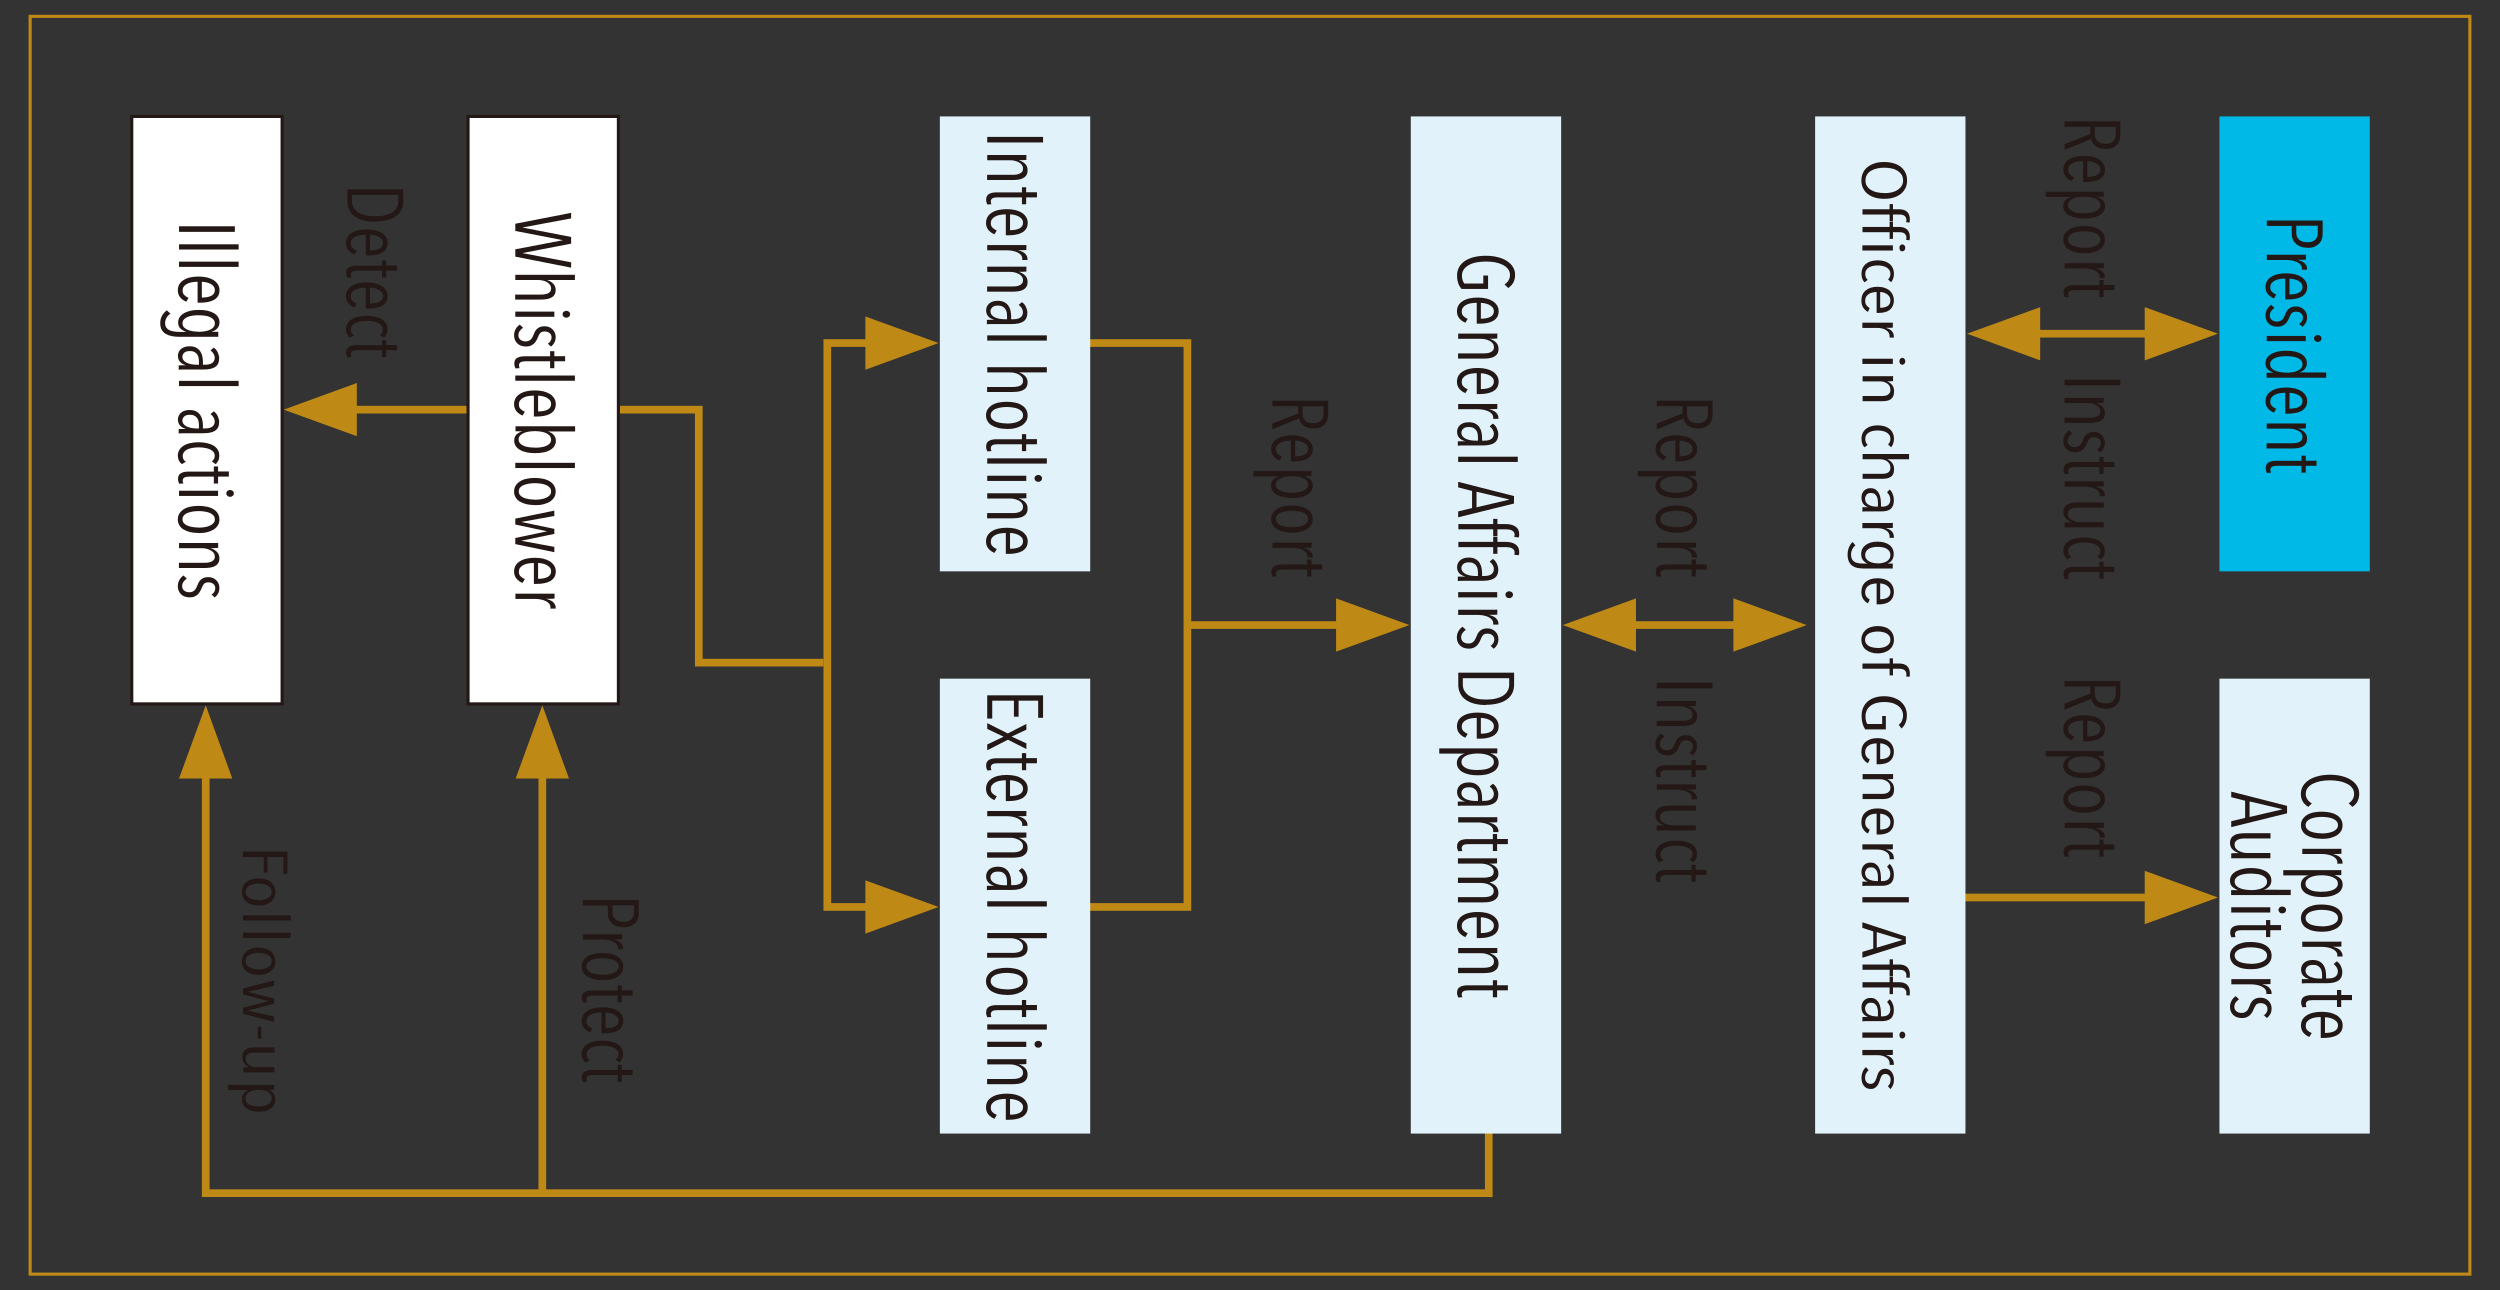 <?xml version="1.0" encoding="UTF-8"?>
<svg id="_レイヤー_1" xmlns="http://www.w3.org/2000/svg" version="1.1" viewBox="0 0 224.82 116.04">
  <rect x="0" y="0" width="224.82" height="116.04" fill="#333333" stroke="none"/>
  <!-- Generator: Adobe Illustrator 29.8.1, SVG Export Plug-In . SVG Version: 2.1.1 Build 2)  -->
  <defs>
    <style>
      .st0 {
        fill: #be8915;
      }

      .st1 {
        stroke: #231815;
        stroke-miterlimit: 10;
        stroke-width: .28px;
      }

      .st1, .st2, .st3 {
        fill: none;
      }

      .st4 {
        fill: #231815;
      }

      .st5 {
        fill: #e1f2fb;
      }

      .st6 {
        fill: #fff;
      }

      .st7 {
        fill: #00b9e7;
      }

      .st2 {
        stroke-width: .28px;
      }

      .st2, .st3 {
        stroke: #be8915;
      }

      .st3 {
        stroke-width: .69px;
      }
    </style>
  </defs>
  <rect class="st2" x="2.71" y="1.47" width="219.4" height="113.11"/>
  <line class="st3" x1="194.45" y1="80.71" x2="175.11" y2="80.71"/>
  <polygon class="st0" points="199.45 80.71 192.87 78.31 192.87 83.11 199.45 80.71"/>
  <polyline class="st3" points="95.5 81.56 106.78 81.56 106.78 30.85 95.5 30.85"/>
  <polyline class="st3" points="30.51 36.84 41.08 36.84 62.84 36.84 62.84 59.59 74.06 59.59"/>
  <polygon class="st0" points="25.51 36.84 32.09 39.23 32.09 34.44 25.51 36.84"/>
  <line class="st3" x1="157.46" y1="56.21" x2="145.54" y2="56.21"/>
  <polygon class="st0" points="162.47 56.21 155.88 53.81 155.88 58.6 162.47 56.21"/>
  <polygon class="st0" points="140.53 56.21 147.12 58.6 147.12 53.81 140.53 56.21"/>
  <rect class="st6" x="11.85" y="10.47" width="13.52" height="52.83"/>
  <g>
    <path class="st4" d="M16.1,20.35h5.02v.5h-5.02v-.5Z"/>
    <path class="st4" d="M16.1,21.97h5.36v.47h-5.36v-.47Z"/>
    <path class="st4" d="M16.1,23.53h5.36v.47h-5.36v-.47Z"/>
    <path class="st4" d="M17.76,25.34c-.19,0-.37.02-.54.05s-.3.08-.42.15c-.12.06-.21.15-.28.24-.07.1-.1.21-.1.35,0,.17.05.31.16.41.1.1.23.19.38.24l-.21.35c-.21-.08-.39-.21-.54-.38-.14-.17-.22-.38-.22-.64,0-.39.17-.7.5-.91.33-.22.79-.33,1.37-.33.27,0,.53.03.76.08.23.06.43.14.59.24.17.11.29.24.39.39.09.15.14.32.14.51,0,.21-.04.38-.13.53-.09.14-.21.26-.37.35-.16.09-.34.15-.55.19s-.43.06-.67.06h-.25v-1.89ZM18.15,26.76c.35,0,.64-.05.85-.16.21-.11.32-.28.32-.51,0-.14-.04-.25-.12-.35-.08-.09-.18-.17-.3-.23-.12-.06-.25-.1-.39-.13-.14-.03-.26-.04-.36-.04v1.42Z"/>
    <path class="st4" d="M16.15,30.29c-.25,0-.48-.02-.69-.06-.21-.04-.4-.11-.55-.2-.16-.09-.28-.22-.37-.38s-.13-.36-.13-.6.05-.45.16-.65c.11-.2.25-.36.43-.49l.33.3c-.15.09-.26.21-.35.36s-.13.31-.13.49c0,.16.03.28.1.39.07.1.16.18.28.24.12.06.26.1.42.12.16.02.34.04.53.04h.58c-.21-.07-.39-.17-.53-.3-.14-.13-.21-.32-.21-.56,0-.18.05-.34.14-.48.09-.14.23-.25.39-.35.17-.09.37-.17.59-.22.23-.05.48-.07.75-.07s.52.02.75.07c.23.05.42.12.58.21.16.09.29.21.38.35.09.14.14.3.14.48,0,.21-.06.39-.19.54-.13.15-.3.25-.51.3v.02h.59v.45h-3.46ZM17.86,29.84c.2,0,.39-.02.57-.05.18-.03.34-.08.47-.14.13-.06.24-.14.31-.24.08-.09.11-.2.11-.33s-.04-.24-.11-.33c-.08-.09-.18-.17-.31-.23s-.28-.11-.46-.13-.37-.04-.58-.04-.39.01-.57.04c-.18.03-.33.07-.46.13-.13.06-.24.14-.31.23-.08.09-.11.2-.11.33s.04.24.11.33c.08.09.18.17.31.23.13.06.28.11.46.14.18.03.37.05.58.05Z"/>
    <path class="st4" d="M16.1,32.86s.08,0,.14-.01c.06,0,.12,0,.18,0s.12,0,.18,0h.15c-.5-.13-.75-.42-.75-.86,0-.1.02-.2.06-.3.04-.1.1-.19.18-.27.08-.08.19-.15.32-.2.13-.05.29-.08.47-.08.25,0,.46.04.62.13.16.09.28.2.37.34.09.14.15.29.18.45.03.16.05.32.05.46v.28h.18c.31,0,.53-.06.67-.17.14-.11.21-.27.21-.46,0-.13-.04-.25-.11-.37-.07-.11-.16-.21-.27-.29l.29-.25c.16.11.28.25.36.43s.13.35.13.52c0,.37-.12.63-.36.79-.24.16-.59.23-1.06.23h-1.46s-.11,0-.18,0c-.07,0-.14,0-.22,0s-.14,0-.21.01c-.06,0-.11,0-.15.01v-.4ZM17.89,32.8v-.28c0-.11-.01-.23-.03-.34s-.06-.21-.12-.3c-.06-.09-.14-.16-.25-.22-.1-.06-.24-.09-.4-.09-.25,0-.42.05-.53.16-.11.11-.16.23-.16.35s.04.24.12.34c.08.09.18.17.3.22s.26.09.4.12c.15.02.29.04.42.04h.24Z"/>
    <path class="st4" d="M16.1,34.25h5.36v.47h-5.36v-.47Z"/>
    <path class="st4" d="M16.1,38.59s.08,0,.14-.01c.06,0,.12,0,.18,0s.12,0,.18,0h.15c-.5-.13-.75-.42-.75-.86,0-.1.02-.2.06-.3.04-.1.1-.19.18-.27.08-.08.19-.15.32-.2.13-.05.29-.08.47-.08.25,0,.46.04.62.13.16.09.28.2.37.34.09.14.15.29.18.45.03.16.05.32.05.46v.28h.18c.31,0,.53-.06.67-.17.14-.11.21-.27.21-.46,0-.13-.04-.25-.11-.37-.07-.11-.16-.21-.27-.29l.29-.25c.16.11.28.25.36.43s.13.35.13.52c0,.37-.12.63-.36.79-.24.16-.59.23-1.06.23h-1.46s-.11,0-.18,0c-.07,0-.14,0-.22,0s-.14,0-.21.01c-.06,0-.11,0-.15.01v-.4ZM17.89,38.53v-.28c0-.11-.01-.23-.03-.34s-.06-.21-.12-.3c-.06-.09-.14-.16-.25-.22-.1-.06-.24-.09-.4-.09-.25,0-.42.05-.53.16-.11.11-.16.23-.16.35s.04.24.12.34c.08.09.18.17.3.22s.26.09.4.12c.15.02.29.04.42.04h.24Z"/>
    <path class="st4" d="M15.99,40.98c0-.2.05-.37.14-.52.09-.15.22-.28.38-.38s.36-.18.59-.23c.23-.05.48-.08.76-.08s.53.03.76.08c.23.05.43.13.59.23.17.1.29.23.38.38.09.15.13.33.13.52,0,.18-.03.33-.1.46s-.14.23-.23.3l-.34-.25c.08-.06.14-.13.19-.21.05-.08.07-.18.07-.3,0-.13-.04-.24-.11-.33s-.17-.17-.3-.23c-.13-.06-.28-.11-.46-.14-.18-.03-.37-.05-.58-.05s-.4.02-.57.05-.33.08-.45.14c-.13.06-.23.14-.3.24-.07.1-.11.21-.11.34,0,.12.02.22.07.31s.12.16.21.22l-.36.21c-.24-.19-.36-.45-.36-.78Z"/>
    <path class="st4" d="M16.04,43.31c-.02-.08-.03-.15-.03-.23,0-.25.08-.42.25-.52.17-.1.4-.15.68-.15h2.29v-.46h.38v.45h.97v.46h-.97v.62h-.38v-.62h-2.2c-.21,0-.37.03-.46.09s-.14.15-.14.28c0,.04,0,.09.02.13s.02.09.04.12l-.38.02c-.02-.05-.04-.12-.06-.19Z"/>
    <path class="st4" d="M16.1,44.13h3.51v.47h-3.51v-.47ZM20.69,44.68c-.1,0-.18-.03-.24-.09-.06-.06-.1-.13-.1-.22s.03-.16.1-.22.15-.09.24-.09.17.03.24.09.1.13.1.22-.03.16-.1.22-.15.09-.24.09Z"/>
    <path class="st4" d="M17.85,47.93c-.28,0-.53-.03-.76-.08-.23-.06-.42-.14-.59-.24-.17-.1-.29-.23-.38-.39s-.13-.32-.13-.51.04-.36.13-.51.22-.28.38-.39c.17-.11.36-.19.59-.24s.48-.08.76-.08.53.03.77.08.43.13.6.24c.17.1.29.23.38.39.09.15.13.33.13.52s-.04.36-.13.51c-.09.15-.22.28-.38.39-.17.1-.36.18-.6.24-.23.06-.49.08-.77.08ZM17.86,47.45c.21,0,.4-.02.58-.05.18-.03.33-.08.46-.14.13-.06.23-.14.31-.23.08-.09.11-.2.11-.33s-.04-.24-.11-.33c-.08-.09-.18-.17-.31-.23s-.28-.1-.46-.13c-.18-.03-.37-.05-.58-.05s-.4.02-.57.05c-.17.03-.33.08-.46.13s-.23.14-.31.23c-.07.09-.11.21-.11.33s.04.24.11.33c.07.09.18.17.31.23s.29.1.46.13c.17.03.37.05.57.05Z"/>
    <path class="st4" d="M16.1,50.61h2.27c.11,0,.22,0,.33-.02.11-.01.21-.04.3-.08.09-.04.17-.1.23-.17.06-.07.09-.17.09-.29s-.03-.22-.1-.32c-.06-.09-.15-.17-.26-.23s-.24-.11-.38-.15c-.14-.04-.29-.05-.45-.05h-2.03v-.47h2.63c.08,0,.16,0,.25,0,.09,0,.17,0,.25,0,.08,0,.16,0,.23,0s.12,0,.16-.01v.45c-.09,0-.2.02-.33.02-.13,0-.25,0-.36,0h0c.24.08.43.19.58.34.15.15.22.34.22.57,0,.19-.04.34-.12.46s-.19.2-.32.27c-.13.06-.28.1-.44.12-.16.02-.32.03-.49.03h-2.27v-.47Z"/>
    <path class="st4" d="M19.01,53.48c.1-.06.19-.14.25-.24.06-.1.1-.21.1-.35,0-.15-.06-.28-.17-.37-.11-.1-.26-.15-.44-.15-.19,0-.33.05-.41.14-.08.09-.16.24-.23.43-.04.09-.08.19-.14.28s-.12.18-.2.25c-.08.07-.18.13-.29.18-.11.05-.24.07-.4.07-.34,0-.61-.09-.8-.28s-.29-.43-.29-.73c0-.2.05-.38.14-.55.09-.17.22-.3.37-.41l.3.28c-.12.08-.22.18-.3.29-.08.11-.12.24-.12.39,0,.17.06.3.18.4.12.1.28.15.48.15.11,0,.21-.02.29-.06s.14-.09.2-.15c.05-.06.1-.13.13-.21.04-.08.07-.16.11-.24.03-.09.07-.18.12-.26.05-.08.11-.16.18-.22.08-.07.17-.12.27-.16s.23-.06.39-.06.28.02.4.07.23.12.32.21c.09.09.16.19.21.31s.07.24.07.38c0,.2-.04.37-.12.51s-.18.26-.3.35l-.3-.28Z"/>
  </g>
  <rect class="st1" x="11.85" y="10.47" width="13.52" height="52.83"/>
  <rect class="st6" x="42.09" y="10.47" width="13.52" height="52.83"/>
  <g>
    <path class="st4" d="M46.34,23.07v-.65l4.29-.82h0s-4.29-.83-4.29-.83v-.65l5.02-.98v.5l-4.39.82h0s4.39.85,4.39.85v.6l-4.39.85h0s4.39.83,4.39.83v.48l-5.02-.99Z"/>
    <path class="st4" d="M46.34,26.49h2.27c.11,0,.22,0,.33-.02.11-.01.21-.04.3-.07.09-.04.17-.09.23-.17.06-.07.09-.17.09-.29s-.03-.22-.1-.32c-.06-.09-.15-.17-.26-.24-.11-.07-.24-.12-.38-.15-.14-.04-.29-.05-.45-.05h-2.03v-.47h5.36v.47h-2.51c.23.08.41.18.56.33.15.15.22.34.22.56,0,.19-.04.34-.12.46s-.19.2-.32.26c-.13.06-.28.1-.44.12-.16.02-.32.03-.49.03h-2.27v-.47Z"/>
    <path class="st4" d="M46.34,28.02h3.51v.47h-3.51v-.47ZM50.93,28.57c-.1,0-.18-.03-.24-.09-.06-.06-.1-.13-.1-.22s.03-.16.1-.22.15-.09.24-.09.17.03.24.09.1.13.1.22-.03.16-.1.22-.15.09-.24.09Z"/>
    <path class="st4" d="M49.25,30.92c.1-.06.19-.14.25-.24.06-.1.1-.21.1-.35,0-.15-.06-.28-.17-.37-.11-.1-.26-.15-.44-.15-.19,0-.33.05-.41.14-.08.09-.16.24-.23.43-.04.09-.08.19-.14.28s-.12.18-.2.25c-.08.07-.18.13-.29.18-.11.05-.24.07-.4.07-.34,0-.61-.09-.8-.28s-.29-.43-.29-.73c0-.2.05-.38.14-.55.09-.17.22-.3.37-.41l.3.28c-.12.08-.22.18-.3.29-.08.11-.12.24-.12.39,0,.17.06.3.18.4.12.1.28.15.48.15.11,0,.21-.02.29-.06s.14-.09.2-.15c.05-.06.1-.13.13-.21.04-.08.07-.16.11-.24.03-.09.07-.18.12-.26.05-.08.11-.16.18-.22.08-.07.17-.12.27-.16s.23-.06.39-.06.28.02.4.07.23.12.32.21c.09.09.16.19.21.31s.07.24.07.38c0,.2-.04.37-.12.51s-.18.26-.3.35l-.3-.28Z"/>
    <path class="st4" d="M46.28,32.94c-.02-.08-.03-.15-.03-.23,0-.25.08-.42.25-.52.17-.1.4-.15.68-.15h2.29v-.46h.38v.45h.97v.46h-.97v.62h-.38v-.62h-2.2c-.21,0-.37.03-.46.09s-.14.15-.14.28c0,.04,0,.09.02.13s.02.09.04.12l-.38.02c-.02-.05-.04-.12-.06-.19Z"/>
    <path class="st4" d="M46.34,33.77h5.36v.47h-5.36v-.47Z"/>
    <path class="st4" d="M48,35.58c-.19,0-.37.02-.54.05s-.3.08-.42.15c-.12.06-.21.15-.28.24-.07.1-.1.21-.1.35,0,.17.05.31.16.41.1.1.23.19.38.24l-.21.35c-.21-.08-.39-.21-.54-.38-.14-.17-.22-.38-.22-.64,0-.39.17-.7.5-.91.33-.22.79-.33,1.37-.33.27,0,.53.03.76.08.23.06.43.14.59.24.17.11.29.24.39.39.09.15.14.32.14.51,0,.21-.04.38-.13.53-.09.14-.21.26-.37.35-.16.09-.34.15-.55.19s-.43.06-.67.06h-.25v-1.89ZM48.39,37c.35,0,.64-.05.85-.16.21-.11.32-.28.32-.51,0-.14-.04-.25-.12-.35-.08-.09-.18-.17-.3-.23-.12-.06-.25-.1-.39-.13-.14-.03-.26-.04-.36-.04v1.42Z"/>
    <path class="st4" d="M48.11,40.75c-.27,0-.53-.02-.75-.07-.23-.05-.43-.12-.59-.22-.17-.09-.3-.21-.39-.35-.09-.14-.14-.3-.14-.48,0-.24.07-.43.21-.56s.32-.23.54-.28h0s-.63-.01-.63-.01v-.45h5.36v.47h-2.45c.21.06.39.16.52.31.13.14.2.32.2.53,0,.18-.05.34-.14.48s-.22.26-.38.35c-.16.09-.36.17-.58.21-.23.05-.48.07-.75.07ZM48.1,40.26c.2,0,.39-.01.57-.04.18-.03.34-.07.47-.13.13-.06.24-.14.31-.23.08-.09.11-.2.11-.33s-.04-.23-.11-.33c-.08-.09-.18-.17-.31-.24-.13-.06-.29-.11-.47-.14-.18-.03-.37-.05-.57-.05s-.4.02-.58.05c-.18.03-.33.08-.46.14-.13.06-.23.14-.31.23-.08.09-.11.2-.11.33s.04.24.11.33c.08.09.18.17.31.23.13.06.28.11.46.13.18.03.37.04.58.04Z"/>
    <path class="st4" d="M46.34,41.62h5.36v.47h-5.36v-.47Z"/>
    <path class="st4" d="M48.09,45.42c-.28,0-.53-.03-.76-.08-.23-.06-.42-.14-.59-.24-.17-.1-.29-.23-.38-.39s-.13-.32-.13-.51.04-.36.13-.51.22-.28.38-.39c.17-.11.36-.19.59-.24s.48-.08.76-.08.53.03.77.08.43.13.6.24c.17.1.29.23.38.39.09.15.13.33.13.52s-.04.36-.13.51c-.09.15-.22.28-.38.39-.17.1-.36.18-.6.24-.23.06-.49.08-.77.08ZM48.1,44.94c.21,0,.4-.02.58-.05.18-.03.33-.08.46-.14.13-.06.23-.14.31-.23.08-.09.11-.2.11-.33s-.04-.24-.11-.33c-.08-.09-.18-.17-.31-.23s-.28-.1-.46-.13c-.18-.03-.37-.05-.58-.05s-.4.02-.57.05c-.17.03-.33.08-.46.13s-.23.14-.31.23c-.07.09-.11.21-.11.33s.04.24.11.33c.07.09.18.17.31.23s.29.1.46.13c.17.03.37.05.57.05Z"/>
    <path class="st4" d="M46.34,48.93v-.55l2.86-.6h0s-2.86-.61-2.86-.61v-.53l3.51-.72v.48l-2.98.54h0s2.98.62,2.98.62v.45l-2.98.62h0s2.98.55,2.98.55v.48l-3.51-.73Z"/>
    <path class="st4" d="M48,50.63c-.19,0-.37.02-.54.05s-.3.08-.42.15c-.12.06-.21.15-.28.24-.07.1-.1.21-.1.35,0,.17.05.31.16.41.1.1.23.19.38.24l-.21.35c-.21-.08-.39-.21-.54-.38-.14-.17-.22-.38-.22-.64,0-.39.17-.7.5-.91.33-.22.79-.33,1.37-.33.27,0,.53.03.76.08.23.06.43.14.59.24.17.11.29.24.39.39.09.15.14.32.14.51,0,.21-.04.38-.13.53-.09.14-.21.26-.37.35-.16.09-.34.15-.55.19s-.43.06-.67.06h-.25v-1.89ZM48.39,52.05c.35,0,.64-.05.85-.16.21-.11.32-.28.32-.51,0-.14-.04-.25-.12-.35-.08-.09-.18-.17-.3-.23-.12-.06-.25-.1-.39-.13-.14-.03-.26-.04-.36-.04v1.42Z"/>
    <path class="st4" d="M49.76,54.17c.14.14.21.29.21.47,0,.04,0,.07,0,.09h-.48s0-.05.01-.07c0-.02,0-.04,0-.06,0-.12-.04-.22-.12-.32-.08-.09-.18-.17-.31-.23-.13-.06-.27-.11-.44-.14s-.33-.05-.49-.05h-1.79v-.47h2.63c.08,0,.16,0,.25,0,.09,0,.17,0,.25,0,.08,0,.16,0,.23,0s.12,0,.16-.01v.45c-.09,0-.2.02-.34.02-.13,0-.28,0-.43,0h0c.31.08.53.18.67.32Z"/>
  </g>
  <rect class="st1" x="42.09" y="10.47" width="13.52" height="52.83"/>
  <rect class="st5" x="84.52" y="10.47" width="13.52" height="40.91"/>
  <g>
    <path class="st4" d="M88.78,12.31h5.02v.5h-5.02v-.5Z"/>
    <path class="st4" d="M88.78,15.72h2.27c.11,0,.22,0,.33-.02.11-.01.21-.04.3-.08.09-.04.17-.1.23-.17.06-.07.09-.17.09-.29s-.03-.22-.1-.32c-.06-.09-.15-.17-.26-.23s-.24-.11-.38-.15c-.14-.04-.29-.05-.45-.05h-2.03v-.47h2.63c.08,0,.16,0,.25,0,.09,0,.17,0,.25,0,.08,0,.16,0,.23,0s.12,0,.16-.01v.45c-.09,0-.2.02-.33.02-.13,0-.25,0-.36,0h0c.24.08.43.19.58.34.15.15.22.34.22.57,0,.19-.04.34-.12.46s-.19.2-.32.27c-.13.06-.28.1-.44.12-.16.02-.32.03-.49.03h-2.27v-.47Z"/>
    <path class="st4" d="M88.71,18.2c-.02-.08-.03-.15-.03-.23,0-.25.08-.42.25-.52.17-.1.4-.15.68-.15h2.29v-.46h.38v.45h.97v.46h-.97v.62h-.38v-.62h-2.2c-.21,0-.37.03-.46.09s-.14.15-.14.28c0,.04,0,.09.02.13s.02.09.04.12l-.38.02c-.02-.05-.04-.12-.06-.19Z"/>
    <path class="st4" d="M90.44,19.28c-.19,0-.37.02-.54.05s-.3.08-.42.15c-.12.06-.21.15-.28.24-.07.1-.1.21-.1.35,0,.17.05.31.16.41.1.1.23.19.38.24l-.21.35c-.21-.08-.39-.21-.54-.38-.14-.17-.22-.38-.22-.64,0-.39.17-.7.5-.91.33-.22.79-.33,1.37-.33.27,0,.53.03.76.08.23.06.43.14.59.24.17.11.29.24.39.39.09.15.14.32.14.51,0,.21-.04.38-.13.53-.09.14-.21.26-.37.35-.16.09-.34.15-.55.19s-.43.06-.67.06h-.25v-1.89ZM90.83,20.7c.35,0,.64-.05.85-.16.21-.11.32-.28.32-.51,0-.14-.04-.25-.12-.35-.08-.09-.18-.17-.3-.23-.12-.06-.25-.1-.39-.13-.14-.03-.26-.04-.36-.04v1.42Z"/>
    <path class="st4" d="M92.19,22.82c.14.14.21.29.21.47,0,.04,0,.07,0,.09h-.48s0-.05.01-.07c0-.02,0-.04,0-.06,0-.12-.04-.22-.12-.32-.08-.09-.18-.17-.31-.23-.13-.06-.27-.11-.44-.14s-.33-.05-.49-.05h-1.79v-.47h2.63c.08,0,.16,0,.25,0,.09,0,.17,0,.25,0,.08,0,.16,0,.23,0s.12,0,.16-.01v.45c-.09,0-.2.02-.34.02-.13,0-.28,0-.43,0h0c.31.08.53.18.67.32Z"/>
    <path class="st4" d="M88.78,25.76h2.27c.11,0,.22,0,.33-.02.11-.01.21-.04.3-.08.09-.04.17-.1.23-.17.06-.07.09-.17.09-.29s-.03-.22-.1-.32c-.06-.09-.15-.17-.26-.23s-.24-.11-.38-.15c-.14-.04-.29-.05-.45-.05h-2.03v-.47h2.63c.08,0,.16,0,.25,0,.09,0,.17,0,.25,0,.08,0,.16,0,.23,0s.12,0,.16-.01v.45c-.09,0-.2.02-.33.02-.13,0-.25,0-.36,0h0c.24.08.43.19.58.34.15.15.22.34.22.57,0,.19-.04.34-.12.46s-.19.2-.32.27c-.13.06-.28.1-.44.12-.16.02-.32.03-.49.03h-2.27v-.47Z"/>
    <path class="st4" d="M88.78,28.77s.08,0,.14-.01c.06,0,.12,0,.18,0s.12,0,.18,0h.15c-.5-.13-.75-.42-.75-.86,0-.1.02-.2.06-.3.04-.1.1-.19.18-.27.08-.08.19-.15.32-.2.13-.05.29-.08.47-.08.25,0,.46.04.62.13.16.09.28.2.37.34.09.14.15.29.18.45.03.16.05.32.05.46v.28h.18c.31,0,.53-.06.67-.17.14-.11.21-.27.21-.46,0-.13-.04-.25-.11-.37-.07-.11-.16-.21-.27-.29l.29-.25c.16.11.28.25.36.43s.13.35.13.52c0,.37-.12.63-.36.79-.24.16-.59.23-1.06.23h-1.46s-.11,0-.18,0c-.07,0-.14,0-.22,0s-.14,0-.21.01c-.06,0-.11,0-.15.01v-.4ZM90.56,28.71v-.28c0-.11-.01-.23-.03-.34s-.06-.21-.12-.3c-.06-.09-.14-.16-.25-.22-.1-.06-.24-.09-.4-.09-.25,0-.42.05-.53.16-.11.11-.16.23-.16.35s.04.24.12.34c.08.09.18.17.3.22s.26.09.4.12c.15.02.29.04.42.04h.24Z"/>
    <path class="st4" d="M88.78,30.16h5.36v.47h-5.36v-.47Z"/>
    <path class="st4" d="M88.78,34.8h2.27c.11,0,.22,0,.33-.02.11-.01.21-.04.3-.07.09-.04.17-.09.23-.17.06-.07.09-.17.09-.29s-.03-.22-.1-.32c-.06-.09-.15-.17-.26-.24-.11-.07-.24-.12-.38-.15-.14-.04-.29-.05-.45-.05h-2.03v-.47h5.36v.47h-2.51c.23.08.41.18.56.33.15.15.22.34.22.56,0,.19-.04.34-.12.46s-.19.2-.32.26c-.13.06-.28.1-.44.12-.16.02-.32.03-.49.03h-2.27v-.47Z"/>
    <path class="st4" d="M90.53,38.57c-.28,0-.53-.03-.76-.08-.23-.06-.42-.14-.59-.24-.17-.1-.29-.23-.38-.39s-.13-.32-.13-.51.04-.36.13-.51.22-.28.38-.39c.17-.11.36-.19.59-.24s.48-.08.76-.08.53.03.77.08.43.13.6.24c.17.1.29.23.38.39.09.15.13.33.13.52s-.04.36-.13.51c-.09.15-.22.28-.38.39-.17.1-.36.18-.6.24-.23.06-.49.08-.77.08ZM90.54,38.09c.21,0,.4-.02.58-.05.18-.03.33-.08.46-.14.13-.06.23-.14.31-.23.08-.09.11-.2.11-.33s-.04-.24-.11-.33c-.08-.09-.18-.17-.31-.23s-.28-.1-.46-.13c-.18-.03-.37-.05-.58-.05s-.4.02-.57.05c-.17.03-.33.08-.46.13s-.23.14-.31.23c-.07.09-.11.21-.11.33s.04.24.11.33c.07.09.18.17.31.23s.29.1.46.13c.17.03.37.05.57.05Z"/>
    <path class="st4" d="M88.71,40.4c-.02-.08-.03-.15-.03-.23,0-.25.08-.42.25-.52.17-.1.4-.15.68-.15h2.29v-.46h.38v.45h.97v.46h-.97v.62h-.38v-.62h-2.2c-.21,0-.37.03-.46.09s-.14.15-.14.28c0,.04,0,.09.02.13s.02.09.04.12l-.38.02c-.02-.05-.04-.12-.06-.19Z"/>
    <path class="st4" d="M88.78,41.22h5.36v.47h-5.36v-.47Z"/>
    <path class="st4" d="M88.78,42.78h3.51v.47h-3.51v-.47ZM93.37,43.33c-.1,0-.18-.03-.24-.09-.06-.06-.1-.13-.1-.22s.03-.16.1-.22.15-.09.24-.09.17.03.24.09.1.13.1.22-.03.16-.1.22-.15.09-.24.09Z"/>
    <path class="st4" d="M88.78,46.14h2.27c.11,0,.22,0,.33-.02.11-.01.21-.04.3-.08.09-.04.17-.1.23-.17.06-.07.09-.17.09-.29s-.03-.22-.1-.32c-.06-.09-.15-.17-.26-.23s-.24-.11-.38-.15c-.14-.04-.29-.05-.45-.05h-2.03v-.47h2.63c.08,0,.16,0,.25,0,.09,0,.17,0,.25,0,.08,0,.16,0,.23,0s.12,0,.16-.01v.45c-.09,0-.2.02-.33.02-.13,0-.25,0-.36,0h0c.24.08.43.19.58.34.15.15.22.34.22.57,0,.19-.04.34-.12.46s-.19.2-.32.27c-.13.06-.28.1-.44.12-.16.02-.32.03-.49.03h-2.27v-.47Z"/>
    <path class="st4" d="M90.44,47.93c-.19,0-.37.02-.54.05s-.3.08-.42.15c-.12.06-.21.15-.28.24-.07.1-.1.21-.1.35,0,.17.05.31.16.41.1.1.23.19.38.24l-.21.35c-.21-.08-.39-.21-.54-.38-.14-.17-.22-.38-.22-.64,0-.39.17-.7.5-.91.33-.22.79-.33,1.37-.33.27,0,.53.03.76.08.23.06.43.14.59.24.17.11.29.24.39.39.09.15.14.32.14.51,0,.21-.04.38-.13.53-.09.14-.21.26-.37.35-.16.09-.34.15-.55.19s-.43.06-.67.06h-.25v-1.89ZM90.83,49.35c.35,0,.64-.05.85-.16.21-.11.32-.28.32-.51,0-.14-.04-.25-.12-.35-.08-.09-.18-.17-.3-.23-.12-.06-.25-.1-.39-.13-.14-.03-.26-.04-.36-.04v1.42Z"/>
  </g>
  <rect class="st5" x="163.23" y="10.47" width="13.52" height="91.47"/>
  <path class="st4" d="M167.52,51.12c-.2,0-.38-.02-.54-.06-.17-.04-.31-.11-.43-.2-.12-.09-.22-.22-.29-.38-.07-.16-.11-.36-.11-.6s.04-.45.12-.65c.08-.2.19-.36.33-.49l.25.3c-.11.09-.21.21-.28.36-.07.14-.11.31-.11.49,0,.16.03.28.08.39.05.1.12.18.22.24.09.06.2.1.33.12.13.02.26.04.41.04h.45c-.17-.07-.3-.17-.41-.3-.11-.13-.17-.32-.17-.56,0-.18.04-.34.11-.47.07-.14.18-.25.31-.35.13-.09.29-.17.46-.22.18-.05.37-.07.59-.07s.41.02.59.07c.18.05.33.12.46.21s.23.21.3.35c.07.14.11.3.11.48,0,.21-.05.39-.15.54-.1.15-.23.25-.4.3v.02h.46v.45h-2.7ZM169.45,17.88c-.31,0-.59-.04-.84-.11-.25-.08-.47-.18-.65-.33-.18-.14-.32-.31-.42-.52-.1-.2-.15-.43-.15-.69s.05-.49.15-.7c.1-.21.24-.38.42-.52.18-.14.4-.25.65-.33.25-.08.53-.11.84-.11s.58.04.83.11c.25.07.47.18.65.32.18.14.32.32.42.52.1.21.15.44.15.71s-.05.49-.15.69c-.1.2-.24.38-.42.52-.18.14-.39.25-.65.33-.25.08-.53.11-.83.11ZM167.68,25.4c-.19-.19-.28-.45-.28-.78,0-.2.04-.37.11-.52.07-.15.17-.28.3-.38.13-.1.28-.18.46-.23.18-.05.38-.08.59-.08s.42.03.59.08c.18.05.33.13.46.23.13.1.23.23.3.38.07.15.11.33.11.52,0,.18-.03.33-.08.46-.05.13-.11.23-.18.3l-.27-.25c.06-.06.11-.13.15-.21.04-.09.06-.18.06-.3,0-.13-.03-.24-.09-.33-.06-.09-.14-.17-.24-.23-.1-.06-.22-.11-.36-.14-.14-.03-.29-.05-.46-.05s-.31.02-.45.05c-.14.03-.25.08-.35.14-.1.06-.18.14-.23.24-.06.1-.08.21-.08.34,0,.12.02.22.06.31.04.09.09.16.16.22l-.28.21h0ZM168.78,26.26c-.15,0-.29.02-.42.05s-.24.08-.33.15-.17.14-.22.24c-.05.1-.08.21-.08.35,0,.17.04.31.12.41.08.1.18.19.29.24l-.16.35c-.17-.09-.3-.21-.42-.38-.11-.17-.17-.38-.17-.64,0-.39.13-.7.39-.91.26-.22.61-.33,1.07-.33.21,0,.41.03.59.08.18.06.34.14.46.24.13.11.23.24.3.39.07.15.11.32.11.51,0,.21-.04.38-.11.53-.07.14-.17.26-.29.35-.12.09-.26.15-.43.19-.16.04-.34.06-.52.06h-.2v-1.89ZM167.68,40.24c-.19-.19-.28-.45-.28-.78,0-.2.04-.37.11-.52.07-.15.17-.28.3-.38.13-.1.28-.18.46-.23.18-.05.38-.08.59-.08s.42.03.59.08c.18.05.33.13.46.23.13.1.23.23.3.38.07.15.11.33.11.52,0,.18-.03.33-.08.46-.05.13-.11.23-.18.3l-.27-.25c.06-.06.11-.13.15-.21.04-.09.06-.18.06-.3,0-.13-.03-.24-.09-.33-.06-.09-.14-.17-.24-.23-.1-.06-.22-.11-.36-.14-.14-.03-.29-.05-.46-.05s-.31.02-.45.05c-.14.03-.25.08-.35.14-.1.06-.18.14-.23.24-.06.1-.08.21-.08.34,0,.12.02.22.06.31.04.09.09.16.16.22l-.28.21h0ZM168.78,52.47c-.15,0-.29.02-.42.05s-.24.08-.33.15-.17.14-.22.24c-.05.1-.08.21-.08.35,0,.17.04.31.12.41.08.1.18.19.29.24l-.16.35c-.17-.09-.3-.21-.42-.38-.11-.17-.17-.38-.17-.64,0-.39.13-.7.39-.91.26-.22.61-.33,1.07-.33.21,0,.41.03.59.08.18.06.34.14.46.24.13.11.23.24.3.39.07.15.11.32.11.51,0,.21-.04.38-.11.53-.07.14-.17.26-.29.35-.12.09-.26.15-.43.19-.16.04-.34.06-.52.06h-.2v-1.89ZM168.85,58.76c-.22,0-.41-.03-.59-.09-.18-.06-.33-.14-.46-.24-.13-.1-.23-.23-.3-.39-.07-.15-.11-.32-.11-.51s.04-.36.11-.51c.07-.15.17-.28.3-.39.13-.11.28-.19.46-.24.18-.06.37-.09.59-.09s.42.03.6.08c.18.05.34.13.46.24.13.1.23.23.3.39.07.15.11.33.11.52s-.04.36-.11.51c-.07.15-.17.28-.3.39-.13.1-.28.18-.46.24-.18.06-.38.09-.6.09ZM168.78,66.85c-.15,0-.29.02-.42.05s-.24.08-.33.15-.17.14-.22.24c-.05.1-.08.21-.08.35,0,.17.04.31.12.41.08.1.18.19.29.24l-.16.35c-.17-.09-.3-.21-.42-.38-.11-.17-.17-.38-.17-.64,0-.39.13-.7.39-.91.26-.22.61-.33,1.07-.33.21,0,.41.03.59.08.18.06.34.14.46.24.13.11.23.24.3.39.07.15.11.32.11.51,0,.21-.04.38-.11.53-.07.14-.17.26-.29.35-.12.09-.26.15-.43.19-.16.04-.34.06-.52.06h-.2v-1.89ZM168.78,73.17c-.15,0-.29.02-.42.05s-.24.08-.33.15-.17.14-.22.24c-.05.1-.08.21-.08.35,0,.17.04.31.12.41.08.1.18.19.29.24l-.16.35c-.17-.09-.3-.21-.42-.38-.11-.17-.17-.38-.17-.64,0-.39.13-.7.39-.91.26-.22.61-.33,1.07-.33.21,0,.41.03.59.08.18.06.34.14.46.24.13.11.23.24.3.39.07.15.11.32.11.51,0,.21-.04.38-.11.53-.07.14-.17.26-.29.35-.12.09-.26.15-.43.19-.16.04-.34.06-.52.06h-.2v-1.89ZM169.75,97.69c.08-.06.15-.14.2-.24.05-.1.07-.21.07-.35,0-.15-.04-.28-.13-.37-.09-.1-.2-.15-.34-.15-.15,0-.25.05-.32.14-.07.09-.13.24-.18.43-.03.09-.07.19-.11.28-.04.09-.09.18-.16.25-.06.07-.14.13-.22.18-.09.05-.19.07-.31.07-.27,0-.48-.09-.63-.28-.15-.19-.22-.43-.22-.73,0-.2.04-.38.11-.55.07-.17.17-.3.29-.41l.24.28c-.1.08-.17.18-.23.29-.06.11-.09.24-.09.39,0,.17.05.3.14.4.09.1.22.15.37.15.09,0,.16-.02.22-.06.06-.04.11-.09.15-.15.04-.06.08-.13.11-.21.03-.08.06-.16.08-.24.03-.09.06-.18.09-.26.04-.08.08-.16.14-.22.06-.07.13-.12.21-.16.08-.04.18-.06.3-.06s.22.02.32.07c.1.05.18.12.25.21.07.09.12.19.16.31.04.12.06.24.06.38,0,.2-.03.37-.09.51-.06.14-.14.26-.23.35l-.24-.28ZM167.48,45.62s.07,0,.11-.01c.04,0,.09,0,.14,0,.05,0,.1,0,.14,0h.12c-.39-.13-.59-.42-.59-.86,0-.1.01-.2.04-.3s.08-.19.14-.27c.07-.08.15-.15.25-.2.1-.05.22-.08.37-.08.2,0,.36.04.48.13.12.09.22.2.29.34.07.14.12.29.14.45.02.16.04.32.04.46v.28h.14c.24,0,.41-.06.53-.17.11-.11.17-.27.17-.46,0-.13-.03-.26-.08-.37-.06-.11-.13-.21-.21-.29l.23-.25c.12.11.22.25.28.43.07.17.1.35.1.52,0,.37-.09.63-.28.79-.19.16-.46.23-.82.23h-1.14s-.08,0-.14,0c-.06,0-.11,0-.17,0-.06,0-.11,0-.16.01-.05,0-.09,0-.12.01v-.4ZM167.73,65.58c-.1-.14-.17-.3-.23-.5-.06-.2-.09-.43-.09-.69,0-.28.05-.53.14-.75.1-.22.23-.41.41-.56.18-.15.39-.27.64-.35.25-.08.53-.12.84-.12.29,0,.56.04.81.12.25.08.47.19.65.34.18.15.33.33.43.54.1.21.15.45.15.72,0,.25-.04.47-.12.67-.08.2-.2.37-.36.51l-.25-.32c.13-.11.23-.24.29-.38.06-.14.1-.3.1-.46,0-.21-.05-.39-.14-.54-.09-.15-.21-.28-.37-.38-.15-.1-.33-.18-.54-.23-.2-.05-.42-.07-.65-.07s-.47.03-.67.08c-.21.05-.38.13-.53.24-.15.11-.27.24-.35.4-.08.16-.13.34-.13.55,0,.15.01.29.04.41.03.12.07.22.13.3h1.33v-.72h.33v1.2h-1.86ZM167.48,79.29s.07,0,.11-.01c.04,0,.09,0,.14,0,.05,0,.1,0,.14,0h.12c-.39-.13-.59-.42-.59-.86,0-.1.01-.2.04-.3s.08-.19.14-.27c.07-.08.15-.15.25-.2.1-.05.22-.08.37-.08.2,0,.36.04.48.13.12.09.22.2.29.34.07.14.12.29.14.45.02.16.04.32.04.46v.28h.14c.24,0,.41-.06.53-.17.11-.11.17-.27.17-.46,0-.13-.03-.26-.08-.37-.06-.11-.13-.21-.21-.29l.23-.25c.12.11.22.25.28.43.07.17.1.35.1.52,0,.37-.09.63-.28.79-.19.16-.46.23-.82.23h-1.14s-.08,0-.14,0c-.06,0-.11,0-.17,0-.06,0-.11,0-.16.01-.05,0-.09,0-.12.01v-.4ZM167.48,91.46s.07,0,.11-.01c.04,0,.09,0,.14,0,.05,0,.1,0,.14,0h.12c-.39-.13-.59-.42-.59-.86,0-.1.01-.2.04-.3s.08-.19.14-.27c.07-.08.15-.15.25-.2.1-.05.22-.08.37-.08.2,0,.36.04.48.13.12.09.22.2.29.34.07.14.12.29.14.45.02.16.04.32.04.46v.28h.14c.24,0,.41-.06.53-.17.11-.11.17-.27.17-.46,0-.13-.03-.26-.08-.37-.06-.11-.13-.21-.21-.29l.23-.25c.12.11.22.25.28.43.07.17.1.35.1.52,0,.37-.09.63-.28.79-.19.16-.46.23-.82.23h-1.14s-.08,0-.14,0c-.06,0-.11,0-.17,0-.06,0-.11,0-.16.01-.05,0-.09,0-.12.01v-.4ZM171.41,19.99c.02-.07.03-.14.03-.21,0-.09-.02-.17-.06-.24-.04-.06-.08-.11-.14-.15-.06-.04-.13-.06-.2-.08-.08-.01-.15-.02-.23-.02h-.58v.6h-.3v-.6h-2.44v-.47h2.44v-.47h.3v.47h.58c.28,0,.51.07.68.22.17.15.26.38.26.69,0,.11-.01.21-.03.29l-.3-.04ZM171.41,21.58c.02-.07.03-.14.03-.21,0-.09-.02-.17-.06-.24-.04-.06-.08-.11-.14-.15-.06-.04-.13-.06-.2-.08-.08-.01-.15-.02-.23-.02h-.58v.6h-.3v-.6h-2.44v-.47h2.44v-.47h.3v.47h.58c.28,0,.51.07.68.22.17.15.26.38.26.69,0,.11-.01.21-.03.29l-.3-.04ZM167.48,22.06h2.74v.47h-2.74v-.47ZM169.63,29.5c.24.07.41.17.52.3.11.14.16.29.16.47,0,.04,0,.07,0,.09h-.38s0-.05,0-.07c0-.02,0-.04,0-.06,0-.12-.03-.22-.09-.32-.06-.09-.14-.17-.24-.23-.1-.06-.21-.11-.34-.14-.13-.03-.25-.05-.38-.05h-1.4v-.47h2.05c.06,0,.12,0,.19,0,.07,0,.13,0,.2,0,.06,0,.12,0,.18,0,.05,0,.09,0,.12-.01v.45c-.07,0-.16.02-.26.02-.11,0-.22,0-.33,0h0ZM167.48,32.26h2.74v.47h-2.74v-.47ZM167.48,35.61h1.77c.08,0,.17,0,.26-.02.09-.01.17-.04.24-.08.07-.04.13-.1.18-.17.05-.07.07-.17.07-.29s-.02-.22-.07-.32c-.05-.09-.12-.17-.2-.23-.09-.06-.19-.11-.3-.15-.11-.04-.23-.05-.35-.05h-1.58v-.47h2.05c.06,0,.12,0,.19,0,.07,0,.13,0,.2,0,.06,0,.12,0,.18,0,.05,0,.09,0,.12-.01v.45c-.07,0-.15.02-.25.02-.1,0-.19,0-.28,0h0c.18.08.33.19.45.34.12.15.17.34.17.57,0,.19-.03.34-.09.46-.06.12-.14.2-.25.27-.1.06-.22.1-.34.12-.13.02-.25.03-.38.03h-1.77v-.47ZM167.48,42.61h1.77c.08,0,.17,0,.26-.02.09-.01.17-.04.24-.07.07-.04.13-.09.18-.17.05-.07.07-.17.07-.29s-.02-.22-.07-.32c-.05-.09-.12-.17-.2-.24-.09-.07-.19-.12-.3-.15-.11-.04-.23-.05-.35-.05h-1.58v-.47h4.18v.47h-1.96c.18.08.32.18.44.33.11.15.17.34.17.56,0,.19-.03.34-.09.46-.06.12-.14.2-.25.26-.1.06-.22.1-.34.12-.13.02-.25.03-.38.03h-1.77v-.47ZM169.63,47.51c.24.07.41.17.52.3.11.14.16.29.16.47,0,.04,0,.07,0,.09h-.38s0-.05,0-.07c0-.02,0-.04,0-.06,0-.12-.03-.22-.09-.32-.06-.09-.14-.17-.24-.23-.1-.06-.21-.11-.34-.14-.13-.03-.25-.05-.38-.05h-1.4v-.47h2.05c.06,0,.12,0,.19,0,.07,0,.13,0,.2,0,.06,0,.12,0,.18,0,.05,0,.09,0,.12-.01v.45c-.07,0-.16.02-.26.02-.11,0-.22,0-.33,0h0ZM171.41,60.84c.02-.07.03-.14.03-.21,0-.09-.02-.17-.06-.24-.04-.06-.08-.11-.14-.15-.06-.04-.13-.06-.2-.08-.08-.01-.15-.02-.23-.02h-.58v.6h-.3v-.6h-2.44v-.47h2.44v-.47h.3v.47h.58c.28,0,.51.07.68.22.17.15.26.38.26.69,0,.11-.01.21-.03.29l-.3-.04ZM167.48,71.39h1.77c.08,0,.17,0,.26-.02.09-.01.17-.04.24-.08.07-.04.13-.1.18-.17.05-.07.07-.17.07-.29s-.02-.22-.07-.32c-.05-.09-.12-.17-.2-.23-.09-.06-.19-.11-.3-.15-.11-.04-.23-.05-.35-.05h-1.58v-.47h2.05c.06,0,.12,0,.19,0,.07,0,.13,0,.2,0,.06,0,.12,0,.18,0,.05,0,.09,0,.12-.01v.45c-.07,0-.15.02-.25.02-.1,0-.19,0-.28,0h0c.18.08.33.19.45.34.12.15.17.34.17.57,0,.19-.03.34-.09.46-.06.12-.14.2-.25.27-.1.06-.22.1-.34.12-.13.02-.25.03-.38.03h-1.77v-.47ZM169.63,76.41c.24.07.41.17.52.3.11.14.16.29.16.47,0,.04,0,.07,0,.09h-.38s0-.05,0-.07c0-.02,0-.04,0-.06,0-.12-.03-.22-.09-.32-.06-.09-.14-.17-.24-.23-.1-.06-.21-.11-.34-.14-.13-.03-.25-.05-.38-.05h-1.4v-.47h2.05c.06,0,.12,0,.19,0,.07,0,.13,0,.2,0,.06,0,.12,0,.18,0,.05,0,.09,0,.12-.01v.45c-.07,0-.16.02-.26.02-.11,0-.22,0-.33,0h0ZM167.48,80.68h4.18v.47h-4.18v-.47ZM167.48,85.6l.98-.3v-1.54l-.98-.32v-.5l3.91,1.28v.67l-3.91,1.24v-.52ZM171.41,87.91c.02-.07.03-.14.03-.21,0-.09-.02-.17-.06-.24-.04-.06-.08-.11-.14-.15-.06-.04-.13-.06-.2-.08-.08-.01-.15-.02-.23-.02h-.58v.6h-.3v-.6h-2.44v-.47h2.44v-.47h.3v.47h.58c.28,0,.51.07.68.22.17.15.26.38.26.69,0,.11-.01.21-.03.29l-.3-.04ZM171.41,89.5c.02-.07.03-.14.03-.21,0-.09-.02-.17-.06-.24-.04-.06-.08-.11-.14-.15-.06-.04-.13-.06-.2-.08-.08-.01-.15-.02-.23-.02h-.58v.6h-.3v-.6h-2.44v-.47h2.44v-.47h.3v.47h.58c.28,0,.51.07.68.22.17.15.26.38.26.69,0,.11-.01.21-.03.29l-.3-.04ZM167.48,92.85h2.74v.47h-2.74v-.47ZM169.63,94.9c.24.07.41.17.52.3.11.14.16.29.16.47,0,.04,0,.07,0,.09h-.38s0-.05,0-.07c0-.02,0-.04,0-.06,0-.12-.03-.22-.09-.32-.06-.09-.14-.17-.24-.23-.1-.06-.21-.11-.34-.14-.13-.03-.25-.05-.38-.05h-1.4v-.47h2.05c.06,0,.12,0,.19,0,.07,0,.13,0,.2,0,.06,0,.12,0,.18,0,.05,0,.09,0,.12-.01v.45c-.07,0-.16.02-.26.02-.11,0-.22,0-.33,0h0ZM168.88,45.56v-.28c0-.11,0-.23-.02-.34-.02-.11-.05-.21-.09-.3-.05-.09-.11-.16-.19-.22-.08-.06-.19-.09-.32-.09-.19,0-.33.05-.41.16-.08.11-.13.23-.13.35s.03.24.09.34c.06.09.14.17.24.22.1.05.2.09.32.12.11.02.22.04.33.04h.19ZM168.88,79.23v-.28c0-.11,0-.23-.02-.34-.02-.11-.05-.21-.09-.3-.05-.09-.11-.16-.19-.22-.08-.06-.19-.09-.32-.09-.19,0-.33.05-.41.16-.08.11-.13.23-.13.35s.03.24.09.34c.06.09.14.17.24.22.1.05.2.09.32.12.11.02.22.04.33.04h.19ZM168.88,91.4v-.28c0-.11,0-.23-.02-.34-.02-.11-.05-.21-.09-.3-.05-.09-.11-.16-.19-.22-.08-.06-.19-.09-.32-.09-.19,0-.33.05-.41.16-.08.11-.13.23-.13.35s.03.24.09.34c.06.09.14.17.24.22.1.05.2.09.32.12.11.02.22.04.33.04h.19ZM168.86,50.67c.16,0,.31-.02.45-.05.14-.03.26-.08.36-.14.1-.06.18-.14.24-.24.06-.09.09-.2.09-.33s-.03-.24-.09-.33c-.06-.09-.14-.17-.24-.23-.1-.06-.22-.11-.36-.13-.14-.03-.29-.04-.45-.04s-.31.01-.44.04c-.14.03-.26.07-.36.13-.1.06-.18.14-.24.23-.06.09-.09.2-.09.33s.03.24.09.33c.06.09.14.17.24.23.1.06.22.11.36.14.14.03.29.05.45.05ZM168.86,58.28c.16,0,.31-.02.45-.05.14-.03.26-.08.36-.14.1-.06.18-.14.24-.23.06-.09.09-.2.09-.33s-.03-.24-.09-.33c-.06-.09-.14-.17-.24-.23-.1-.06-.22-.1-.36-.13-.14-.03-.29-.05-.45-.05s-.31.02-.45.05c-.14.03-.26.08-.36.13-.1.06-.18.14-.24.23-.06.09-.09.21-.09.33s.03.24.09.33c.06.09.14.17.24.23.1.06.22.1.36.13.14.03.28.05.45.05ZM169.45,17.37c.24,0,.46-.02.66-.07.21-.05.39-.12.54-.22.15-.1.27-.22.36-.36.09-.14.13-.3.13-.49,0-.19-.04-.36-.13-.51-.09-.14-.21-.26-.36-.36-.15-.09-.33-.17-.54-.21-.21-.05-.43-.07-.66-.07s-.46.02-.66.07c-.21.05-.39.12-.54.21-.15.09-.28.21-.36.36-.09.14-.13.31-.13.51s.04.35.13.5c.09.14.21.26.36.35.15.09.34.17.54.21.21.05.43.07.66.07ZM171.05,84.54v-.03l-2.28-.69v1.4l2.28-.68ZM169.08,27.68c.28,0,.5-.05.67-.16.17-.11.25-.28.25-.51,0-.14-.03-.25-.1-.35-.06-.09-.14-.17-.24-.23-.09-.06-.19-.1-.3-.13-.11-.03-.2-.04-.28-.04v1.42ZM169.08,53.89c.28,0,.5-.05.67-.16.17-.11.25-.28.25-.51,0-.14-.03-.25-.1-.35-.06-.09-.14-.17-.24-.23-.09-.06-.19-.1-.3-.13-.11-.03-.2-.04-.28-.04v1.42ZM169.08,68.27c.28,0,.5-.05.67-.16.17-.11.25-.28.25-.51,0-.14-.03-.25-.1-.35-.06-.09-.14-.17-.24-.23-.09-.06-.19-.1-.3-.13-.11-.03-.2-.04-.28-.04v1.42ZM169.08,74.6c.28,0,.5-.05.67-.16.17-.11.25-.28.25-.51,0-.14-.03-.25-.1-.35-.06-.09-.14-.17-.24-.23-.09-.06-.19-.1-.3-.13-.11-.03-.2-.04-.28-.04v1.42ZM171.07,22.61c-.08,0-.14-.03-.19-.1-.05-.06-.07-.14-.07-.22,0-.09.02-.16.07-.22.05-.06.11-.09.19-.09s.14.03.19.09c.05.06.08.13.08.22,0,.09-.03.16-.08.22-.05.06-.11.09-.19.09ZM171.07,32.8c-.08,0-.14-.03-.19-.09-.05-.06-.07-.13-.07-.22,0-.09.02-.16.07-.22.05-.06.11-.09.19-.09s.14.03.19.09c.05.06.08.13.08.22s-.03.16-.08.22c-.05.06-.11.09-.19.09ZM171.07,93.39c-.08,0-.14-.03-.19-.09-.05-.06-.07-.13-.07-.22,0-.09.02-.16.07-.22.05-.06.11-.09.19-.09s.14.03.19.09c.05.06.08.13.08.22s-.03.16-.08.22c-.05.06-.11.09-.19.09Z"/>
  <line class="st3" x1="194.45" y1="30.01" x2="181.9" y2="30.01"/>
  <polygon class="st0" points="199.45 30.01 192.87 27.62 192.87 32.41 199.45 30.01"/>
  <polygon class="st0" points="176.89 30.01 183.47 32.41 183.47 27.62 176.89 30.01"/>
  <polyline class="st3" points="18.5 68.44 18.5 107.3 133.88 107.3 133.88 97.22"/>
  <polygon class="st0" points="18.5 63.43 16.1 70.01 20.89 70.01 18.5 63.43"/>
  <line class="st3" x1="48.77" y1="68.44" x2="48.77" y2="107.3"/>
  <polygon class="st0" points="48.77 63.43 46.37 70.01 51.17 70.01 48.77 63.43"/>
  <rect class="st5" x="126.87" y="10.47" width="13.52" height="91.47"/>
  <g>
    <path class="st4" d="M131.14,25.47c-.07-.2-.11-.43-.11-.69,0-.28.06-.53.18-.75.12-.22.3-.41.52-.56.23-.15.5-.27.82-.35.32-.08.68-.12,1.08-.12.37,0,.72.04,1.04.12s.6.19.83.34c.23.15.42.33.55.54.13.21.2.45.2.72,0,.25-.05.47-.15.67-.1.2-.26.37-.47.51l-.33-.32c.17-.11.29-.24.37-.38s.12-.3.12-.46c0-.21-.06-.39-.17-.54-.12-.15-.27-.28-.47-.38-.2-.1-.43-.18-.69-.23-.26-.05-.54-.07-.84-.07s-.6.03-.86.08c-.26.05-.49.13-.68.24-.19.11-.34.24-.45.4-.11.16-.16.34-.16.55,0,.15.02.29.06.41s.09.22.16.3h1.7v-.72h.43v1.2h-2.39c-.12-.14-.22-.3-.29-.5Z"/>
    <path class="st4" d="M132.79,27.23c-.19,0-.37.02-.54.05s-.3.08-.42.15c-.12.06-.21.15-.28.24-.07.1-.1.21-.1.35,0,.17.05.31.16.41.1.1.23.19.38.24l-.21.35c-.21-.08-.39-.21-.54-.38-.14-.17-.22-.38-.22-.64,0-.39.17-.7.5-.91.33-.22.79-.33,1.37-.33.27,0,.53.03.76.08.23.06.43.14.59.24.17.11.29.24.39.39.09.15.14.32.14.51,0,.21-.04.38-.13.53-.09.14-.21.26-.37.35-.16.09-.34.15-.55.19s-.43.06-.67.06h-.25v-1.89ZM133.17,28.66c.35,0,.64-.05.85-.16.21-.11.32-.28.32-.51,0-.14-.04-.25-.12-.35-.08-.09-.18-.17-.3-.23-.12-.06-.25-.1-.39-.13-.14-.03-.26-.04-.36-.04v1.42Z"/>
    <path class="st4" d="M131.13,31.78h2.27c.11,0,.22,0,.33-.02.11-.01.21-.04.3-.08.09-.04.17-.1.23-.17.06-.07.09-.17.09-.29s-.03-.22-.1-.32c-.06-.09-.15-.17-.26-.23s-.24-.11-.38-.15c-.14-.04-.29-.05-.45-.05h-2.03v-.47h2.63c.08,0,.16,0,.25,0,.09,0,.17,0,.25,0,.08,0,.16,0,.23,0s.12,0,.16-.01v.45c-.09,0-.2.02-.33.02-.13,0-.25,0-.36,0h0c.24.08.43.19.58.34.15.15.22.34.22.57,0,.19-.04.34-.12.46s-.19.2-.32.27c-.13.06-.28.1-.44.12-.16.02-.32.03-.49.03h-2.27v-.47Z"/>
    <path class="st4" d="M132.79,33.56c-.19,0-.37.02-.54.05s-.3.08-.42.15c-.12.06-.21.15-.28.24-.07.1-.1.21-.1.35,0,.17.05.31.16.41.1.1.23.19.38.24l-.21.35c-.21-.08-.39-.21-.54-.38-.14-.17-.22-.38-.22-.64,0-.39.17-.7.5-.91.33-.22.79-.33,1.37-.33.27,0,.53.03.76.08.23.06.43.14.59.24.17.11.29.24.39.39.09.15.14.32.14.51,0,.21-.04.38-.13.53-.09.14-.21.26-.37.35-.16.09-.34.15-.55.19s-.43.06-.67.06h-.25v-1.89ZM133.17,34.99c.35,0,.64-.05.85-.16.21-.11.32-.28.32-.51,0-.14-.04-.25-.12-.35-.08-.09-.18-.17-.3-.23-.12-.06-.25-.1-.39-.13-.14-.03-.26-.04-.36-.04v1.42Z"/>
    <path class="st4" d="M134.54,37.11c.14.14.21.29.21.47,0,.04,0,.07,0,.09h-.48s0-.05.01-.07c0-.02,0-.04,0-.06,0-.12-.04-.22-.12-.32-.08-.09-.18-.17-.31-.23-.13-.06-.27-.11-.44-.14s-.33-.05-.49-.05h-1.79v-.47h2.63c.08,0,.16,0,.25,0,.09,0,.17,0,.25,0,.08,0,.16,0,.23,0s.12,0,.16-.01v.45c-.09,0-.2.02-.34.02-.13,0-.28,0-.43,0h0c.31.08.53.18.67.32Z"/>
    <path class="st4" d="M131.13,39.69s.08,0,.14-.01c.06,0,.12,0,.18,0s.12,0,.18,0h.15c-.5-.13-.75-.42-.75-.86,0-.1.02-.2.06-.3.04-.1.1-.19.18-.27.08-.08.19-.15.32-.2.13-.05.29-.08.47-.08.25,0,.46.04.62.13.16.09.28.2.37.34.09.14.15.29.18.45.03.16.05.32.05.46v.28h.18c.31,0,.53-.06.67-.17.14-.11.21-.27.21-.46,0-.13-.04-.25-.11-.37-.07-.11-.16-.21-.27-.29l.29-.25c.16.11.28.25.36.43s.13.35.13.52c0,.37-.12.63-.36.79-.24.16-.59.23-1.06.23h-1.46s-.11,0-.18,0c-.07,0-.14,0-.22,0s-.14,0-.21.01c-.06,0-.11,0-.15.01v-.4ZM132.91,39.63v-.28c0-.11-.01-.23-.03-.34s-.06-.21-.12-.3c-.06-.09-.14-.16-.25-.22-.1-.06-.24-.09-.4-.09-.25,0-.42.05-.53.16-.11.11-.16.23-.16.35s.04.24.12.34c.08.09.18.17.3.22s.26.09.4.12c.15.02.29.04.42.04h.24Z"/>
    <path class="st4" d="M131.13,41.07h5.36v.47h-5.36v-.47Z"/>
    <path class="st4" d="M131.13,45.99l1.25-.3v-1.54l-1.25-.32v-.5l5.02,1.28v.67l-5.02,1.24v-.52ZM135.7,44.94v-.03l-2.92-.69v1.4l2.92-.68Z"/>
    <path class="st4" d="M136.17,48.3c.02-.07.04-.14.04-.21,0-.09-.02-.17-.07-.24-.05-.06-.11-.11-.18-.15-.08-.04-.16-.06-.26-.08-.1-.01-.2-.02-.3-.02h-.74v.6h-.38v-.6h-3.13v-.47h3.13v-.47h.38v.47h.74c.36,0,.65.07.88.22.22.15.34.38.34.69,0,.11-.01.21-.04.29l-.39-.04Z"/>
    <path class="st4" d="M136.17,49.9c.02-.07.04-.14.04-.21,0-.09-.02-.17-.07-.24-.05-.06-.11-.11-.18-.15-.08-.04-.16-.06-.26-.08-.1-.01-.2-.02-.3-.02h-.74v.6h-.38v-.6h-3.13v-.47h3.13v-.47h.38v.47h.74c.36,0,.65.07.88.22.22.15.34.38.34.69,0,.11-.01.21-.04.29l-.39-.04Z"/>
    <path class="st4" d="M131.13,51.86s.08,0,.14-.01c.06,0,.12,0,.18,0s.12,0,.18,0h.15c-.5-.13-.75-.42-.75-.86,0-.1.02-.2.06-.3.04-.1.1-.19.18-.27.08-.08.19-.15.32-.2.13-.05.29-.08.47-.08.25,0,.46.04.62.13.16.09.28.2.37.34.09.14.15.29.18.45.03.16.05.32.05.46v.28h.18c.31,0,.53-.06.67-.17.14-.11.21-.27.21-.46,0-.13-.04-.25-.11-.37-.07-.11-.16-.21-.27-.29l.29-.25c.16.11.28.25.36.43s.13.35.13.52c0,.37-.12.63-.36.79-.24.16-.59.23-1.06.23h-1.46s-.11,0-.18,0c-.07,0-.14,0-.22,0s-.14,0-.21.01c-.06,0-.11,0-.15.01v-.4ZM132.91,51.8v-.28c0-.11-.01-.23-.03-.34s-.06-.21-.12-.3c-.06-.09-.14-.16-.25-.22-.1-.06-.24-.09-.4-.09-.25,0-.42.05-.53.16-.11.11-.16.23-.16.35s.04.24.12.34c.08.09.18.17.3.22s.26.09.4.12c.15.02.29.04.42.04h.24Z"/>
    <path class="st4" d="M131.13,53.25h3.51v.47h-3.51v-.47ZM135.72,53.79c-.1,0-.18-.03-.24-.09-.06-.06-.1-.13-.1-.22s.03-.16.1-.22.15-.09.24-.09.17.03.24.09.1.13.1.22-.03.16-.1.22-.15.09-.24.09Z"/>
    <path class="st4" d="M134.54,55.61c.14.14.21.29.21.47,0,.04,0,.07,0,.09h-.48s0-.05.01-.07c0-.02,0-.04,0-.06,0-.12-.04-.22-.12-.32-.08-.09-.18-.17-.31-.23-.13-.06-.27-.11-.44-.14s-.33-.05-.49-.05h-1.79v-.47h2.63c.08,0,.16,0,.25,0,.09,0,.17,0,.25,0,.08,0,.16,0,.23,0s.12,0,.16-.01v.45c-.09,0-.2.02-.34.02-.13,0-.28,0-.43,0h0c.31.08.53.18.67.32Z"/>
    <path class="st4" d="M134.03,58.09c.1-.06.19-.14.25-.24.06-.1.1-.21.1-.35,0-.15-.06-.28-.17-.37-.11-.1-.26-.15-.44-.15-.19,0-.33.05-.41.14-.08.09-.16.24-.23.43-.04.09-.08.19-.14.28s-.12.18-.2.25c-.08.07-.18.13-.29.18-.11.05-.24.07-.4.07-.34,0-.61-.09-.8-.28s-.29-.43-.29-.73c0-.2.05-.38.14-.55.09-.17.22-.3.37-.41l.3.28c-.12.08-.22.18-.3.29-.08.11-.12.24-.12.39,0,.17.06.3.18.4.12.1.28.15.48.15.11,0,.21-.02.29-.06s.14-.09.2-.15c.05-.06.1-.13.13-.21.04-.08.07-.16.11-.24.03-.09.07-.18.12-.26.05-.08.11-.16.18-.22.08-.07.17-.12.27-.16s.23-.06.39-.06.28.02.4.07.23.12.32.21c.09.09.16.19.21.31s.07.24.07.38c0,.2-.04.37-.12.51s-.18.26-.3.35l-.3-.28Z"/>
    <path class="st4" d="M133.63,63.4c-.41,0-.77-.04-1.08-.13-.31-.08-.57-.21-.78-.37-.21-.16-.37-.35-.47-.58-.11-.22-.16-.47-.16-.75v-1.08h5.02v1.08c0,.27-.05.52-.16.75-.11.22-.27.42-.48.57-.21.16-.48.28-.79.36-.31.08-.68.13-1.09.13ZM133.63,62.91c.36,0,.66-.03.93-.1.26-.07.48-.16.65-.28.17-.12.3-.26.38-.43.09-.16.13-.34.13-.53v-.58h-4.17v.58c0,.19.04.37.13.53.09.16.21.3.38.43.17.12.39.21.65.28s.57.1.92.1Z"/>
    <path class="st4" d="M132.79,64.56c-.19,0-.37.02-.54.05s-.3.08-.42.15c-.12.06-.21.14-.28.24-.07.1-.1.21-.1.34,0,.17.05.31.16.41.1.1.23.19.38.24l-.21.35c-.21-.08-.39-.21-.54-.38-.14-.17-.22-.38-.22-.64,0-.39.17-.7.5-.91.33-.22.79-.33,1.37-.33.27,0,.53.03.76.08s.43.14.59.24c.17.11.29.24.39.39.09.15.14.32.14.51,0,.21-.04.38-.13.53-.09.14-.21.26-.37.35-.16.09-.34.15-.55.19s-.43.06-.67.06h-.25v-1.89ZM133.17,65.98c.35,0,.64-.05.85-.16.21-.11.32-.28.32-.51,0-.14-.04-.25-.12-.35-.08-.09-.18-.17-.3-.23-.12-.06-.25-.1-.39-.13-.14-.03-.26-.04-.36-.04v1.42Z"/>
    <path class="st4" d="M132.88,69.72c-.27,0-.52-.02-.75-.07-.23-.05-.42-.12-.59-.21-.17-.09-.29-.21-.39-.35-.09-.14-.14-.3-.14-.48,0-.21.07-.39.2-.54s.3-.24.52-.3h0s-2.3,0-2.3,0v-.47h5.22v.45h-.63c.22.07.4.17.54.3.14.13.21.32.21.56,0,.17-.05.33-.14.47-.09.14-.22.26-.39.35-.17.09-.36.17-.59.22-.23.05-.48.07-.75.07ZM132.89,69.24c.2,0,.39-.01.57-.04s.33-.07.46-.13c.13-.06.24-.14.31-.23.08-.09.11-.2.11-.33s-.04-.24-.11-.33c-.08-.09-.18-.17-.31-.23-.13-.06-.29-.11-.46-.14-.18-.03-.37-.05-.57-.05s-.4.02-.58.05c-.18.03-.33.08-.46.14-.13.06-.23.14-.31.24-.08.09-.11.2-.11.33s.04.24.11.33c.08.09.18.17.31.23.13.06.28.11.46.13s.37.04.58.04Z"/>
    <path class="st4" d="M131.13,72.08s.08,0,.14,0c.06,0,.12,0,.18,0,.06,0,.12,0,.18,0h.15c-.5-.13-.75-.42-.75-.87,0-.1.02-.2.06-.3.04-.1.1-.19.18-.27.08-.08.19-.15.32-.2.13-.05.29-.08.47-.08.25,0,.46.04.62.13.16.09.28.2.37.34s.15.29.18.45c.03.16.05.32.05.46v.28h.18c.31,0,.53-.06.67-.17s.21-.27.21-.46c0-.13-.04-.25-.11-.37s-.16-.21-.27-.29l.29-.25c.16.11.28.25.36.43s.13.35.13.52c0,.37-.12.63-.36.79-.24.16-.59.23-1.06.23h-1.46s-.11,0-.18,0c-.07,0-.14,0-.22,0-.07,0-.14,0-.21.01-.06,0-.11,0-.15.01v-.4ZM132.91,72.02v-.28c0-.11-.01-.23-.03-.34s-.06-.21-.12-.3c-.06-.09-.14-.16-.25-.22-.1-.06-.24-.08-.4-.08-.25,0-.42.05-.53.16-.11.11-.16.23-.16.35s.04.24.12.34c.08.09.18.17.3.22.12.05.26.09.4.12.15.02.29.04.42.04h.24Z"/>
    <path class="st4" d="M134.54,74.27c.14.14.21.29.21.47,0,.04,0,.07,0,.09h-.48s0-.05.01-.07c0-.02,0-.04,0-.06,0-.12-.04-.22-.12-.32-.08-.09-.18-.17-.31-.23-.13-.06-.27-.11-.44-.14-.16-.03-.33-.05-.49-.05h-1.79v-.47h2.63c.08,0,.16,0,.25,0,.09,0,.17,0,.25,0,.08,0,.16,0,.23,0,.07,0,.12,0,.16,0v.45c-.09,0-.2.02-.34.02-.13,0-.28,0-.43,0h0c.31.08.53.18.67.32Z"/>
    <path class="st4" d="M131.06,76.36c-.02-.08-.03-.15-.03-.23,0-.25.08-.42.25-.52.17-.1.4-.15.68-.15h2.29v-.46h.38v.45h.97v.46h-.97v.62h-.38v-.62h-2.2c-.21,0-.37.03-.46.09s-.14.15-.14.28c0,.04,0,.09.02.13.01.05.02.09.04.12l-.38.02c-.02-.05-.04-.12-.06-.19Z"/>
    <path class="st4" d="M134.53,77.98c.15.15.22.34.22.58,0,.13-.02.24-.07.33s-.1.17-.18.23-.16.11-.26.15c-.1.04-.2.06-.3.08h0c.1.04.2.08.3.13.1.05.18.12.26.19.08.08.14.17.18.27.04.1.07.22.07.34,0,.19-.04.34-.12.45-.08.11-.19.2-.32.26-.13.06-.28.11-.44.13-.16.02-.32.03-.49.03h-2.27v-.47h2.27c.11,0,.22,0,.33-.02.11-.01.21-.04.3-.07.09-.04.17-.09.23-.17.06-.07.09-.17.09-.29,0-.11-.03-.22-.1-.31-.06-.09-.15-.17-.26-.23s-.24-.11-.38-.14c-.14-.03-.29-.05-.45-.05h-2.03v-.47h2.27c.11,0,.22,0,.33-.02s.22-.04.31-.07.17-.09.22-.16c.06-.07.09-.17.09-.29s-.03-.22-.1-.31c-.06-.09-.15-.17-.26-.23s-.24-.11-.38-.14c-.14-.03-.29-.05-.45-.05h-2.03v-.47h2.63c.08,0,.16,0,.25,0,.09,0,.17,0,.25,0,.08,0,.16,0,.23,0,.07,0,.12,0,.16-.01v.46c-.09,0-.2.02-.33.02-.13,0-.25,0-.36,0h0c.24.07.43.17.58.31Z"/>
    <path class="st4" d="M132.79,82.49c-.19,0-.37.02-.54.05s-.3.08-.42.15c-.12.06-.21.14-.28.24-.07.1-.1.21-.1.34,0,.17.05.31.16.41.1.1.23.19.38.24l-.21.35c-.21-.08-.39-.21-.54-.38-.14-.17-.22-.38-.22-.64,0-.39.17-.7.5-.91.33-.22.79-.33,1.37-.33.27,0,.53.03.76.08s.43.14.59.24c.17.11.29.24.39.39.09.15.14.32.14.51,0,.21-.04.38-.13.53-.09.14-.21.26-.37.35-.16.09-.34.15-.55.19s-.43.06-.67.06h-.25v-1.89ZM133.17,83.91c.35,0,.64-.05.85-.16.21-.11.32-.28.32-.51,0-.14-.04-.25-.12-.35-.08-.09-.18-.17-.3-.23-.12-.06-.25-.1-.39-.13-.14-.03-.26-.04-.36-.04v1.42Z"/>
    <path class="st4" d="M131.13,87.03h2.27c.11,0,.22,0,.33-.02.11-.01.21-.04.3-.08.09-.04.17-.1.23-.17.06-.07.09-.17.09-.29s-.03-.22-.1-.32c-.06-.09-.15-.17-.26-.23-.11-.06-.24-.11-.38-.15-.14-.04-.29-.05-.45-.05h-2.03v-.47h2.63c.08,0,.16,0,.25,0,.09,0,.17,0,.25,0,.08,0,.16,0,.23,0,.07,0,.12,0,.16,0v.45c-.09,0-.2.02-.33.02-.13,0-.25,0-.36,0h0c.24.08.43.19.58.34.15.15.22.34.22.57,0,.19-.04.34-.12.46-.08.12-.19.2-.32.27s-.28.1-.44.12-.32.03-.49.03h-2.27v-.47Z"/>
    <path class="st4" d="M131.06,89.51c-.02-.08-.03-.15-.03-.23,0-.25.08-.42.25-.52.17-.1.4-.15.68-.15h2.29v-.46h.38v.45h.97v.46h-.97v.62h-.38v-.62h-2.2c-.21,0-.37.03-.46.09s-.14.15-.14.28c0,.04,0,.09.02.13.01.05.02.09.04.12l-.38.02c-.02-.05-.04-.12-.06-.19Z"/>
  </g>
  <rect class="st5" x="84.52" y="61.03" width="13.52" height="40.91"/>
  <g>
    <path class="st4" d="M88.78,62.53h5.02v2.02h-.44v-1.54h-1.76v1.44h-.42v-1.44h-1.95v1.61h-.45v-2.09Z"/>
    <path class="st4" d="M88.78,66.95l1.47-.7-1.47-.7v-.52l1.85.93,1.67-.86v.52l-1.33.62,1.33.61v.51l-1.66-.84-1.86.95v-.53Z"/>
    <path class="st4" d="M88.71,69.09c-.02-.08-.03-.15-.03-.23,0-.25.08-.42.25-.52s.4-.15.68-.15h2.29v-.46h.38v.45h.97v.46h-.97v.62h-.38v-.62h-2.2c-.21,0-.37.03-.46.09s-.14.15-.14.28c0,.04,0,.09.02.13.01.05.02.09.04.12l-.38.02c-.02-.05-.04-.12-.06-.19Z"/>
    <path class="st4" d="M90.44,70.17c-.19,0-.37.02-.54.05s-.3.08-.42.15c-.12.06-.21.14-.28.24-.07.1-.1.21-.1.34,0,.17.05.31.16.41.1.1.23.19.38.24l-.21.35c-.21-.08-.39-.21-.54-.38-.14-.17-.22-.38-.22-.64,0-.39.17-.7.5-.91.33-.22.79-.33,1.37-.33.27,0,.53.03.76.08s.43.14.59.24c.17.11.29.24.39.39.09.15.14.32.14.51,0,.21-.04.38-.13.53-.09.14-.21.26-.37.35-.16.09-.34.15-.55.19s-.43.06-.67.06h-.25v-1.89ZM90.83,71.59c.35,0,.64-.05.85-.16.21-.11.32-.28.32-.51,0-.14-.04-.25-.12-.35-.08-.09-.18-.17-.3-.23-.12-.06-.25-.1-.39-.13-.14-.03-.26-.04-.36-.04v1.42Z"/>
    <path class="st4" d="M92.19,73.71c.14.14.21.29.21.47,0,.04,0,.07,0,.09h-.48s0-.05.01-.07c0-.02,0-.04,0-.06,0-.12-.04-.22-.12-.32-.08-.09-.18-.17-.31-.23-.13-.06-.27-.11-.44-.14-.16-.03-.33-.05-.49-.05h-1.79v-.47h2.63c.08,0,.16,0,.25,0,.09,0,.17,0,.25,0,.08,0,.16,0,.23,0,.07,0,.12,0,.16,0v.45c-.09,0-.2.02-.34.02-.13,0-.28,0-.43,0h0c.31.08.53.18.67.32Z"/>
    <path class="st4" d="M88.78,76.65h2.27c.11,0,.22,0,.33-.02.11-.01.21-.04.3-.08.09-.04.17-.1.23-.17.06-.07.09-.17.09-.29s-.03-.22-.1-.32c-.06-.09-.15-.17-.26-.23-.11-.06-.24-.11-.38-.15-.14-.04-.29-.05-.45-.05h-2.03v-.47h2.63c.08,0,.16,0,.25,0,.09,0,.17,0,.25,0,.08,0,.16,0,.23,0,.07,0,.12,0,.16,0v.45c-.09,0-.2.02-.33.02-.13,0-.25,0-.36,0h0c.24.08.43.19.58.34.15.15.22.34.22.57,0,.19-.04.34-.12.46-.08.12-.19.2-.32.27s-.28.1-.44.12-.32.03-.49.03h-2.27v-.47Z"/>
    <path class="st4" d="M88.78,79.66s.08,0,.14,0c.06,0,.12,0,.18,0,.06,0,.12,0,.18,0h.15c-.5-.13-.75-.42-.75-.87,0-.1.02-.2.06-.3.04-.1.1-.19.18-.27.08-.08.19-.15.32-.2.13-.05.29-.08.47-.08.25,0,.46.04.62.13.16.09.28.2.37.34s.15.29.18.45c.03.16.05.32.05.46v.28h.18c.31,0,.53-.06.67-.17s.21-.27.21-.46c0-.13-.04-.25-.11-.37s-.16-.21-.27-.29l.29-.25c.16.11.28.25.36.43s.13.35.13.52c0,.37-.12.63-.36.79-.24.16-.59.23-1.06.23h-1.46s-.11,0-.18,0c-.07,0-.14,0-.22,0-.07,0-.14,0-.21.01-.06,0-.11,0-.15.01v-.4ZM90.56,79.6v-.28c0-.11-.01-.23-.03-.34s-.06-.21-.12-.3c-.06-.09-.14-.16-.25-.22-.1-.06-.24-.08-.4-.08-.25,0-.42.05-.53.16-.11.11-.16.23-.16.35s.04.24.12.34c.08.09.18.17.3.22.12.05.26.09.4.12.15.02.29.04.42.04h.24Z"/>
    <path class="st4" d="M88.78,81.05h5.36v.47h-5.36v-.47Z"/>
    <path class="st4" d="M88.78,85.69h2.27c.11,0,.22,0,.33-.02.11-.01.21-.04.3-.08.09-.04.17-.09.23-.17.06-.07.09-.17.09-.29s-.03-.22-.1-.32c-.06-.09-.15-.17-.26-.24s-.24-.12-.38-.15c-.14-.04-.29-.05-.45-.05h-2.03v-.47h5.36v.47h-2.51c.23.08.41.18.56.33s.22.34.22.56c0,.19-.04.34-.12.46s-.19.2-.32.26c-.13.06-.28.1-.44.12s-.32.03-.49.03h-2.27v-.47Z"/>
    <path class="st4" d="M90.53,89.47c-.28,0-.53-.03-.76-.08-.23-.06-.42-.14-.59-.24-.17-.1-.29-.23-.38-.39s-.13-.32-.13-.51.04-.36.13-.51.22-.28.38-.39c.17-.11.36-.19.59-.24s.48-.08.76-.08.53.03.77.08c.23.05.43.13.6.24.17.1.29.23.38.39.09.15.13.33.13.52s-.04.36-.13.51c-.09.15-.22.28-.38.39-.17.1-.36.18-.6.24-.23.06-.49.08-.77.08ZM90.54,88.98c.21,0,.4-.02.58-.05.18-.03.33-.08.46-.14.13-.06.23-.14.31-.23.08-.09.11-.2.11-.33s-.04-.24-.11-.33-.18-.17-.31-.23c-.13-.06-.28-.1-.46-.13-.18-.03-.37-.05-.58-.05s-.4.02-.57.05c-.17.03-.33.08-.46.13-.13.06-.23.14-.31.23-.07.09-.11.21-.11.33s.04.24.11.33c.07.09.18.17.31.23.13.06.29.1.46.13.17.03.37.05.57.05Z"/>
    <path class="st4" d="M88.71,91.29c-.02-.08-.03-.15-.03-.23,0-.25.08-.42.25-.52.17-.1.4-.15.68-.15h2.29v-.46h.38v.45h.97v.46h-.97v.62h-.38v-.62h-2.2c-.21,0-.37.03-.46.09s-.14.15-.14.28c0,.04,0,.09.02.13.01.05.02.09.04.12l-.38.02c-.02-.05-.04-.12-.06-.19Z"/>
    <path class="st4" d="M88.78,92.12h5.36v.47h-5.36v-.47Z"/>
    <path class="st4" d="M88.78,93.68h3.51v.47h-3.51v-.47ZM93.37,94.22c-.1,0-.18-.03-.24-.09s-.1-.13-.1-.22c0-.09.03-.16.1-.22.06-.06.15-.09.24-.09s.17.03.24.09c.07.06.1.13.1.22s-.03.16-.1.22c-.07.06-.15.09-.24.09Z"/>
    <path class="st4" d="M88.78,97.03h2.27c.11,0,.22,0,.33-.02.11-.01.21-.04.3-.08.09-.04.17-.1.23-.17.06-.07.09-.17.09-.29s-.03-.22-.1-.32c-.06-.09-.15-.17-.26-.23-.11-.06-.24-.11-.38-.15-.14-.04-.29-.05-.45-.05h-2.03v-.47h2.63c.08,0,.16,0,.25,0,.09,0,.17,0,.25,0,.08,0,.16,0,.23,0,.07,0,.12,0,.16-.01v.45c-.09,0-.2.02-.33.02-.13,0-.25,0-.36,0h0c.24.08.43.19.58.34.15.15.22.34.22.57,0,.19-.04.34-.12.46-.08.12-.19.21-.32.27-.13.06-.28.1-.44.12-.16.02-.32.03-.49.03h-2.27v-.47Z"/>
    <path class="st4" d="M90.44,98.82c-.19,0-.37.02-.54.05s-.3.08-.42.15c-.12.06-.21.15-.28.24-.07.1-.1.21-.1.35,0,.17.05.31.16.41.1.1.23.18.38.24l-.21.35c-.21-.08-.39-.21-.54-.38-.14-.17-.22-.38-.22-.64,0-.39.17-.7.5-.91.33-.22.79-.33,1.37-.33.27,0,.53.03.76.08.23.06.43.14.59.24.17.11.29.24.39.39s.14.32.14.51c0,.21-.04.38-.13.53-.09.14-.21.26-.37.35-.16.09-.34.15-.55.19s-.43.06-.67.06h-.25v-1.89ZM90.83,100.24c.35,0,.64-.05.85-.16.21-.11.32-.28.32-.51,0-.14-.04-.25-.12-.34-.08-.09-.18-.17-.3-.23-.12-.06-.25-.1-.39-.13-.14-.03-.26-.04-.36-.04v1.42Z"/>
  </g>
  <rect class="st7" x="199.59" y="10.47" width="13.52" height="40.91"/>
  <g>
    <path class="st4" d="M207.5,22.28c-.23,0-.44-.03-.61-.1-.18-.07-.33-.16-.44-.27-.12-.11-.21-.24-.27-.39-.06-.15-.09-.3-.09-.46v-.74h-2.24v-.49h5.02v1.18c0,.15-.02.3-.06.45-.04.15-.12.29-.22.41-.11.12-.25.22-.42.3-.17.08-.39.12-.65.12ZM207.49,21.79c.16,0,.31-.02.43-.06s.22-.1.29-.18c.08-.08.13-.16.17-.26s.05-.2.05-.32v-.67h-1.93v.67c0,.22.08.41.24.57s.41.24.75.24Z"/>
    <path class="st4" d="M207.26,23.69c.14.14.21.29.21.47,0,.04,0,.07,0,.09h-.48s0-.05.01-.07c0-.02,0-.04,0-.06,0-.12-.04-.22-.12-.32-.08-.09-.18-.17-.31-.23-.13-.06-.27-.11-.44-.14s-.33-.05-.49-.05h-1.79v-.47h2.63c.08,0,.16,0,.25,0,.09,0,.17,0,.25,0,.08,0,.16,0,.23,0s.12,0,.16-.01v.45c-.09,0-.2.02-.34.02-.13,0-.28,0-.43,0h0c.31.08.53.18.67.32Z"/>
    <path class="st4" d="M205.5,25.05c-.19,0-.37.02-.54.05s-.3.08-.42.15c-.12.06-.21.15-.28.24-.07.1-.1.21-.1.35,0,.17.05.31.16.41.1.1.23.19.38.24l-.21.35c-.21-.08-.39-.21-.54-.38-.14-.17-.22-.38-.22-.64,0-.39.17-.7.5-.91.33-.22.79-.33,1.37-.33.27,0,.53.03.76.08.23.06.43.14.59.24.17.11.29.24.39.39.09.15.14.32.14.51,0,.21-.04.38-.13.53-.09.14-.21.26-.37.35-.16.09-.34.15-.55.19s-.43.06-.67.06h-.25v-1.89ZM205.89,26.48c.35,0,.64-.05.85-.16.21-.11.32-.28.32-.51,0-.14-.04-.25-.12-.35-.08-.09-.18-.17-.3-.23-.12-.06-.25-.1-.39-.13-.14-.03-.26-.04-.36-.04v1.42Z"/>
    <path class="st4" d="M206.75,29.14c.1-.06.19-.14.25-.24.06-.1.1-.21.1-.35,0-.15-.06-.28-.17-.37-.11-.1-.26-.15-.44-.15-.19,0-.33.05-.41.14-.08.09-.16.24-.23.43-.04.09-.08.19-.14.28s-.12.18-.2.25c-.08.07-.18.13-.29.18-.11.05-.24.07-.4.07-.34,0-.61-.09-.8-.28s-.29-.43-.29-.73c0-.2.05-.38.14-.55.09-.17.22-.3.37-.41l.3.28c-.12.08-.22.18-.3.29-.08.11-.12.24-.12.39,0,.17.06.3.18.4.12.1.28.15.48.15.11,0,.21-.02.29-.06s.14-.09.2-.15c.05-.06.1-.13.13-.21.04-.08.07-.16.11-.24.03-.09.07-.18.12-.26.05-.08.11-.16.18-.22.08-.07.17-.12.27-.16s.23-.06.39-.06.28.02.4.07.23.12.32.21c.09.09.16.19.21.31s.07.24.07.38c0,.2-.04.37-.12.51s-.18.26-.3.35l-.3-.28Z"/>
    <path class="st4" d="M203.84,30.21h3.51v.47h-3.51v-.47ZM208.43,30.75c-.1,0-.18-.03-.24-.09-.06-.06-.1-.13-.1-.22s.03-.16.1-.22.15-.09.24-.09.17.03.24.09.1.13.1.22-.03.16-.1.22-.15.09-.24.09Z"/>
    <path class="st4" d="M203.84,33.52h.63c-.21-.07-.39-.17-.53-.3-.14-.13-.21-.32-.21-.56,0-.18.05-.34.14-.48.09-.14.23-.25.39-.35.17-.09.37-.17.59-.22.23-.05.48-.07.75-.07s.52.02.75.07c.23.05.42.12.58.21.16.09.29.21.38.35.09.14.14.3.14.48,0,.21-.06.39-.19.54s-.3.25-.51.3h0s2.44.01,2.44.01v.47h-5.36v-.45ZM205.6,33.52c.21,0,.4-.02.58-.05.18-.03.33-.08.46-.14.13-.06.23-.14.31-.24.08-.09.11-.2.11-.33s-.04-.24-.11-.33c-.08-.09-.18-.17-.31-.23s-.28-.11-.46-.13-.37-.04-.58-.04-.39.01-.57.04c-.18.03-.33.07-.46.13-.13.06-.24.14-.31.23-.08.09-.11.2-.11.33s.04.24.11.33c.08.09.18.17.31.23.13.06.29.11.46.14.18.03.37.05.57.05Z"/>
    <path class="st4" d="M205.5,35.32c-.19,0-.37.02-.54.05s-.3.08-.42.15c-.12.06-.21.15-.28.24-.07.1-.1.21-.1.35,0,.17.05.31.16.41.1.1.23.19.38.24l-.21.35c-.21-.08-.39-.21-.54-.38-.14-.17-.22-.38-.22-.64,0-.39.17-.7.5-.91.33-.22.79-.33,1.37-.33.27,0,.53.03.76.08.23.06.43.14.59.24.17.11.29.24.39.39.09.15.14.32.14.51,0,.21-.04.38-.13.53-.09.14-.21.26-.37.35-.16.09-.34.15-.55.19s-.43.06-.67.06h-.25v-1.89ZM205.89,36.75c.35,0,.64-.05.85-.16.21-.11.32-.28.32-.51,0-.14-.04-.25-.12-.35-.08-.09-.18-.17-.3-.23-.12-.06-.25-.1-.39-.13-.14-.03-.26-.04-.36-.04v1.42Z"/>
    <path class="st4" d="M203.84,39.86h2.27c.11,0,.22,0,.33-.02.11-.01.21-.04.3-.08.09-.04.17-.1.23-.17.06-.07.09-.17.09-.29s-.03-.22-.1-.32c-.06-.09-.15-.17-.26-.23s-.24-.11-.38-.15c-.14-.04-.29-.05-.45-.05h-2.03v-.47h2.63c.08,0,.16,0,.25,0,.09,0,.17,0,.25,0,.08,0,.16,0,.23,0s.12,0,.16-.01v.45c-.09,0-.2.02-.33.02-.13,0-.25,0-.36,0h0c.24.08.43.19.58.34.15.15.22.34.22.57,0,.19-.04.34-.12.46s-.19.2-.32.27c-.13.06-.28.1-.44.12-.16.02-.32.03-.49.03h-2.27v-.47Z"/>
    <path class="st4" d="M203.78,42.34c-.02-.08-.03-.15-.03-.23,0-.25.08-.42.25-.52.17-.1.4-.15.68-.15h2.29v-.46h.38v.45h.97v.46h-.97v.62h-.38v-.62h-2.2c-.21,0-.37.03-.46.09s-.14.15-.14.28c0,.04,0,.09.02.13s.02.09.04.12l-.38.02c-.02-.05-.04-.12-.06-.19Z"/>
  </g>
  <rect class="st5" x="199.59" y="61.03" width="13.52" height="40.91"/>
  <g>
    <path class="st4" d="M207.09,72.09c-.12-.2-.18-.43-.18-.69,0-.27.07-.52.2-.73.13-.21.32-.39.55-.54.23-.15.51-.26.83-.34s.67-.12,1.04-.12.73.04,1.05.12.6.19.83.34c.23.15.42.33.55.54.13.21.2.45.2.72,0,.24-.05.46-.15.66-.1.21-.26.38-.47.51l-.33-.32c.17-.11.29-.24.37-.38.08-.14.12-.3.12-.46,0-.21-.06-.39-.17-.54-.11-.15-.27-.28-.47-.38-.2-.1-.43-.18-.7-.23-.26-.05-.54-.08-.84-.08s-.58.03-.84.08c-.26.05-.49.13-.69.23-.2.1-.36.23-.47.38-.12.15-.17.33-.17.54,0,.18.05.34.15.49s.24.27.4.36l-.32.31c-.22-.13-.39-.3-.51-.5Z"/>
    <path class="st4" d="M208.78,75.43c-.28,0-.53-.03-.76-.08-.23-.06-.42-.14-.59-.24-.17-.1-.29-.23-.38-.39s-.13-.32-.13-.51.04-.36.13-.51.22-.28.38-.39c.17-.11.36-.19.59-.24s.48-.08.76-.08.53.03.77.08c.23.05.43.13.6.24.17.1.29.23.38.39.09.15.13.33.13.52s-.04.36-.13.51c-.09.15-.22.28-.38.39-.17.1-.36.18-.6.24-.23.06-.49.08-.77.08ZM208.79,74.95c.21,0,.4-.02.58-.05.18-.03.33-.08.46-.14.13-.06.23-.14.31-.23.08-.09.11-.2.11-.33s-.04-.24-.11-.33-.18-.17-.31-.23c-.13-.06-.28-.1-.46-.13-.18-.03-.37-.05-.58-.05s-.4.02-.57.05c-.17.03-.33.08-.46.13-.13.06-.23.14-.31.23-.07.09-.11.21-.11.33s.04.24.11.33c.07.09.18.17.31.23.13.06.29.1.46.13.17.03.37.05.57.05Z"/>
    <path class="st4" d="M210.45,77.11c.14.14.21.29.21.47,0,.04,0,.07,0,.09h-.48s0-.05.01-.07c0-.02,0-.04,0-.06,0-.12-.04-.22-.12-.32-.08-.09-.18-.17-.31-.23-.13-.06-.27-.11-.44-.14-.16-.03-.33-.05-.49-.05h-1.79v-.47h2.63c.08,0,.16,0,.25,0,.09,0,.17,0,.25,0,.08,0,.16,0,.23,0,.07,0,.12,0,.16,0v.45c-.09,0-.2.02-.34.02-.13,0-.28,0-.43,0h0c.31.08.53.18.67.32Z"/>
    <path class="st4" d="M208.78,80.67c-.27,0-.52-.02-.75-.07-.23-.05-.42-.12-.59-.21-.17-.09-.29-.21-.39-.35-.09-.14-.14-.3-.14-.48,0-.21.07-.39.2-.54s.3-.24.52-.3h0s-2.3,0-2.3,0v-.47h5.22v.45h-.63c.22.07.4.17.54.3.14.13.21.32.21.56,0,.17-.05.33-.14.47-.09.14-.22.26-.39.35-.17.09-.36.17-.59.22-.23.05-.48.07-.75.07ZM208.79,80.19c.2,0,.39-.01.57-.04s.33-.07.46-.13c.13-.06.24-.14.31-.23.08-.09.11-.2.11-.33s-.04-.24-.11-.33c-.08-.09-.18-.17-.31-.23-.13-.06-.29-.11-.46-.14-.18-.03-.37-.05-.57-.05s-.4.02-.58.05c-.18.03-.33.08-.46.14-.13.06-.23.14-.31.24-.08.09-.11.2-.11.33s.04.24.11.33c.08.09.18.17.31.23.13.06.28.11.46.13s.37.04.58.04Z"/>
    <path class="st4" d="M208.78,83.79c-.28,0-.53-.03-.76-.08s-.42-.14-.59-.24c-.17-.1-.29-.23-.38-.39s-.13-.33-.13-.51.04-.36.13-.51.22-.28.38-.39c.17-.11.36-.19.59-.25s.48-.08.76-.08.53.03.77.08c.23.05.43.13.6.24.17.1.29.23.38.39.09.15.13.33.13.52s-.04.36-.13.51c-.09.15-.22.28-.38.39-.17.1-.36.18-.6.24s-.49.08-.77.08ZM208.79,83.31c.21,0,.4-.02.58-.05.18-.03.33-.08.46-.14s.23-.14.31-.23.11-.2.11-.33-.04-.24-.11-.33c-.08-.09-.18-.17-.31-.23-.13-.06-.28-.1-.46-.13-.18-.03-.37-.05-.58-.05s-.4.01-.57.05c-.17.03-.33.08-.46.13-.13.06-.23.14-.31.23-.07.09-.11.21-.11.33s.04.24.11.33c.07.09.18.17.31.23.13.06.29.1.46.13.17.03.37.05.57.05Z"/>
    <path class="st4" d="M210.45,85.47c.14.14.21.29.21.47,0,.04,0,.07,0,.08h-.48s0-.05.01-.07c0-.02,0-.04,0-.06,0-.12-.04-.22-.12-.32-.08-.09-.18-.17-.31-.23-.13-.06-.27-.11-.44-.14-.16-.03-.33-.05-.49-.05h-1.79v-.47h2.63c.08,0,.16,0,.25,0,.09,0,.17,0,.25,0,.08,0,.16,0,.23,0,.07,0,.12,0,.16-.01v.45c-.09,0-.2.02-.34.02-.13,0-.28,0-.43,0h0c.31.08.53.18.67.32Z"/>
    <path class="st4" d="M207.03,88.05s.08,0,.14,0c.06,0,.12,0,.18,0,.06,0,.12,0,.18,0h.15c-.5-.13-.75-.42-.75-.87,0-.1.02-.2.06-.3.04-.1.1-.19.18-.27.08-.08.19-.15.32-.2.13-.05.29-.08.47-.08.25,0,.46.04.62.13.16.09.28.2.37.34s.15.29.18.45c.03.16.05.32.05.46v.28h.18c.31,0,.53-.06.67-.17s.21-.27.21-.46c0-.13-.04-.25-.11-.37s-.16-.21-.27-.29l.29-.25c.16.11.28.25.36.43s.13.35.13.52c0,.37-.12.63-.36.79-.24.16-.59.23-1.06.23h-1.46s-.11,0-.18,0c-.07,0-.14,0-.22,0-.07,0-.14,0-.21.01-.06,0-.11,0-.15.01v-.4ZM208.82,87.99v-.28c0-.11-.01-.23-.03-.34s-.06-.21-.12-.3c-.06-.09-.14-.16-.25-.22-.1-.06-.24-.08-.4-.08-.25,0-.42.05-.53.16-.11.11-.16.23-.16.35s.04.24.12.34c.08.09.18.17.3.22.12.05.26.09.4.12.15.02.29.04.42.04h.24Z"/>
    <path class="st4" d="M206.97,90.39c-.02-.08-.03-.15-.03-.23,0-.25.08-.42.25-.52s.4-.15.68-.15h2.29v-.46h.38v.45h.97v.46h-.97v.62h-.38v-.62h-2.2c-.21,0-.37.03-.46.09s-.14.15-.14.28c0,.04,0,.09.02.13.01.05.02.09.04.12l-.38.02c-.02-.05-.04-.12-.06-.19Z"/>
    <path class="st4" d="M208.69,91.46c-.19,0-.37.02-.54.05s-.3.08-.42.15c-.12.06-.21.15-.28.24-.07.1-.1.21-.1.35,0,.17.05.31.16.41.1.1.23.18.38.24l-.21.35c-.21-.08-.39-.21-.54-.38-.14-.17-.22-.38-.22-.64,0-.39.17-.7.5-.91.33-.22.79-.33,1.37-.33.27,0,.53.03.76.08.23.06.43.14.59.24.17.11.29.24.39.39s.14.32.14.51c0,.21-.04.38-.13.53-.09.14-.21.26-.37.35-.16.09-.34.15-.55.19s-.43.06-.67.06h-.25v-1.89ZM209.08,92.89c.35,0,.64-.05.85-.16.21-.11.32-.28.32-.51,0-.14-.04-.25-.12-.34-.08-.09-.18-.17-.3-.23-.12-.06-.25-.1-.39-.13-.14-.03-.26-.04-.36-.04v1.42Z"/>
  </g>
  <g>
    <path class="st4" d="M200.65,73.85l1.25-.3v-1.54l-1.25-.32v-.5l5.02,1.28v.67l-5.02,1.24v-.52ZM205.22,72.79v-.03l-2.92-.69v1.4l2.92-.68Z"/>
    <path class="st4" d="M204.17,75.4h-2.27c-.11,0-.22,0-.33.02-.11.01-.21.04-.3.08-.09.04-.17.1-.23.17-.06.07-.09.17-.09.29s.03.22.1.32c.06.09.15.17.26.23.11.06.24.11.38.15.14.04.29.05.45.05h2.03v.47h-2.63c-.08,0-.16,0-.24,0-.09,0-.17,0-.26,0-.08,0-.16,0-.23,0-.07,0-.12,0-.16.01v-.45c.09,0,.2-.02.33-.02.13,0,.25,0,.36,0h0c-.24-.08-.43-.19-.58-.34-.15-.15-.22-.34-.22-.57,0-.19.04-.34.12-.46.08-.12.19-.2.32-.27s.28-.1.44-.12c.16-.02.32-.03.49-.03h2.27v.47Z"/>
    <path class="st4" d="M200.65,80.05h.63c-.21-.07-.39-.17-.53-.3-.14-.13-.21-.32-.21-.56,0-.18.05-.34.14-.48.09-.14.23-.25.39-.35.17-.09.37-.17.59-.22.23-.05.48-.08.75-.08s.52.02.75.07c.23.05.42.12.58.21s.29.21.38.35c.09.14.14.3.14.48,0,.21-.06.39-.19.54s-.3.25-.51.3h0s2.44.01,2.44.01v.47h-5.36v-.45ZM202.41,80.05c.21,0,.4-.02.58-.05.18-.03.33-.08.46-.14.13-.06.23-.14.31-.24.08-.09.11-.2.11-.33s-.04-.24-.11-.33c-.08-.09-.18-.17-.31-.23s-.28-.11-.46-.13-.37-.04-.58-.04-.39.01-.57.04c-.18.03-.33.07-.46.13-.13.06-.24.14-.31.23-.08.09-.11.2-.11.33s.04.24.11.33c.08.09.18.17.31.23.13.06.29.11.46.14.18.03.37.05.57.05Z"/>
    <path class="st4" d="M200.65,81.59h3.51v.47h-3.51v-.47ZM205.24,82.14c-.1,0-.18-.03-.24-.09s-.1-.13-.1-.22c0-.09.03-.16.1-.22.06-.06.15-.09.24-.09s.17.03.24.09c.07.06.1.13.1.22s-.03.16-.1.22c-.07.06-.15.09-.24.09Z"/>
    <path class="st4" d="M200.59,84.1c-.02-.08-.03-.15-.03-.23,0-.25.08-.42.25-.52.17-.1.4-.15.68-.15h2.29v-.46h.38v.45h.97v.46h-.97v.62h-.38v-.62h-2.2c-.21,0-.37.03-.46.09s-.14.15-.14.28c0,.04,0,.09.02.13.01.05.02.09.04.12l-.38.02c-.02-.05-.04-.12-.06-.19Z"/>
    <path class="st4" d="M202.4,87.16c-.28,0-.53-.03-.76-.08s-.42-.14-.59-.24c-.17-.1-.29-.23-.38-.39s-.13-.33-.13-.51.04-.36.13-.51.22-.28.38-.39c.17-.11.36-.19.59-.25s.48-.08.76-.08.53.03.77.08c.23.05.43.13.6.24.17.1.29.23.38.39.09.15.13.33.13.52s-.04.36-.13.51c-.09.15-.22.28-.38.39-.17.1-.36.18-.6.24s-.49.08-.77.08ZM202.41,86.68c.21,0,.4-.02.58-.05.18-.03.33-.08.46-.14s.23-.14.31-.23.11-.2.11-.33-.04-.24-.11-.33c-.08-.09-.18-.17-.31-.23-.13-.06-.28-.1-.46-.13-.18-.03-.37-.05-.58-.05s-.4.01-.57.05c-.17.03-.33.08-.46.13-.13.06-.23.14-.31.23-.07.09-.11.21-.11.33s.04.24.11.33c.07.09.18.17.31.23.13.06.29.1.46.13.17.03.37.05.57.05Z"/>
    <path class="st4" d="M204.07,88.84c.14.14.21.29.21.47,0,.04,0,.07,0,.08h-.48s0-.05.01-.07c0-.02,0-.04,0-.06,0-.12-.04-.22-.12-.32-.08-.09-.18-.17-.31-.23-.13-.06-.27-.11-.44-.14-.16-.03-.33-.05-.49-.05h-1.79v-.47h2.63c.08,0,.16,0,.25,0,.09,0,.17,0,.25,0,.08,0,.16,0,.23,0,.07,0,.12,0,.16-.01v.45c-.09,0-.2.02-.34.02-.13,0-.28,0-.43,0h0c.31.08.53.18.67.32Z"/>
    <path class="st4" d="M203.56,91.32c.1-.06.19-.14.25-.24.06-.1.1-.21.1-.35,0-.15-.06-.28-.17-.37-.11-.1-.26-.15-.44-.15-.19,0-.33.05-.41.14-.08.09-.16.24-.23.42-.04.09-.08.19-.14.28s-.12.18-.2.25c-.08.07-.18.13-.29.18-.11.05-.24.07-.4.07-.34,0-.61-.09-.8-.28s-.29-.43-.29-.73c0-.2.05-.38.14-.55.09-.17.22-.3.37-.41l.3.28c-.12.08-.22.18-.3.29-.08.11-.12.24-.12.39,0,.17.06.3.18.4.12.1.28.15.48.15.11,0,.21-.02.29-.06.08-.04.14-.09.2-.15.05-.06.1-.13.13-.21.04-.08.07-.16.11-.25.03-.09.07-.18.12-.26.05-.08.11-.16.18-.22.08-.07.17-.12.27-.16s.23-.06.39-.06.28.02.4.07.23.12.32.21c.09.09.16.19.21.31.05.12.07.24.07.38,0,.2-.04.37-.12.51-.08.14-.18.26-.3.35l-.3-.28Z"/>
  </g>
  <polyline class="st3" points="79.39 30.85 74.4 30.85 74.4 81.56 79.39 81.56"/>
  <polygon class="st0" points="84.4 30.85 77.82 28.46 77.82 33.25 84.4 30.85"/>
  <polygon class="st0" points="84.4 81.56 77.82 79.17 77.82 83.96 84.4 81.56"/>
  <line class="st3" x1="121.73" y1="56.21" x2="106.84" y2="56.21"/>
  <polygon class="st0" points="126.74 56.21 120.15 53.81 120.15 58.6 126.74 56.21"/>
  <g>
    <path class="st4" d="M114.42,38.09l2.32-.91v-.65h-2.32v-.49h5.02v1.2c0,.17-.02.32-.07.48-.04.15-.12.29-.22.41-.1.12-.24.22-.41.29s-.38.11-.62.11c-.21,0-.4-.03-.55-.08s-.28-.12-.39-.21c-.1-.09-.18-.18-.24-.29s-.09-.21-.11-.32l-2.41.98v-.53ZM118.09,38.06c.18,0,.33-.02.45-.07s.22-.12.29-.2c.07-.08.12-.18.15-.28s.04-.22.04-.33v-.64h-1.88v.66c0,.27.08.48.25.63.17.15.4.23.7.23Z"/>
    <path class="st4" d="M116.08,39.62c-.19,0-.37.02-.54.05s-.3.08-.42.15c-.12.06-.21.15-.28.24-.07.1-.1.21-.1.35,0,.17.05.31.16.41.1.1.23.19.38.24l-.21.35c-.21-.08-.39-.21-.54-.38-.14-.17-.22-.38-.22-.64,0-.39.17-.7.5-.91.33-.22.79-.33,1.37-.33.27,0,.53.03.76.08.23.06.43.14.59.24.17.11.29.24.39.39.09.15.14.32.14.51,0,.21-.04.38-.13.53-.09.14-.21.26-.37.35-.16.09-.34.15-.55.19s-.43.06-.67.06h-.25v-1.89ZM116.47,41.04c.35,0,.64-.05.85-.16.21-.11.32-.28.32-.51,0-.14-.04-.25-.12-.35-.08-.09-.18-.17-.3-.23-.12-.06-.25-.1-.39-.13-.14-.03-.26-.04-.36-.04v1.42Z"/>
    <path class="st4" d="M116.17,44.78c-.27,0-.52-.02-.75-.07s-.42-.12-.59-.21c-.17-.09-.29-.21-.39-.35-.09-.14-.14-.3-.14-.48,0-.21.07-.39.2-.53.13-.14.3-.24.52-.3h0s-2.3,0-2.3,0v-.47h5.22v.45h-.63c.22.07.4.17.54.3.14.13.21.32.21.56,0,.17-.05.33-.14.47-.09.14-.22.26-.39.35-.17.09-.36.17-.59.22-.23.05-.48.07-.75.07ZM116.19,44.3c.2,0,.39-.01.57-.04s.33-.07.46-.13c.13-.06.24-.14.31-.23.08-.09.11-.2.11-.33s-.04-.24-.11-.33c-.08-.09-.18-.17-.31-.23-.13-.06-.29-.11-.46-.14s-.37-.05-.57-.05-.4.02-.58.05-.33.08-.46.14c-.13.06-.23.14-.31.24-.08.09-.11.2-.11.33s.04.24.11.33c.08.09.18.17.31.23.13.06.28.11.46.13s.37.04.58.04Z"/>
    <path class="st4" d="M116.17,47.9c-.28,0-.53-.03-.76-.08-.23-.06-.42-.14-.59-.24-.17-.1-.29-.23-.38-.39s-.13-.32-.13-.51.04-.36.13-.51.22-.28.38-.39c.17-.11.36-.19.59-.24s.48-.08.76-.08.53.03.77.08.43.13.6.24c.17.1.29.23.38.39.09.15.13.33.13.52s-.04.36-.13.51c-.09.15-.22.28-.38.39-.17.1-.36.18-.6.24-.23.06-.49.08-.77.08ZM116.18,47.42c.21,0,.4-.02.58-.05.18-.03.33-.08.46-.14.13-.06.23-.14.31-.23.08-.09.11-.2.11-.33s-.04-.24-.11-.33c-.08-.09-.18-.17-.31-.23s-.28-.1-.46-.13c-.18-.03-.37-.05-.58-.05s-.4.02-.57.05c-.17.03-.33.08-.46.13s-.23.14-.31.23c-.07.09-.11.21-.11.33s.04.24.11.33c.07.09.18.17.31.23s.29.1.46.13c.17.03.37.05.57.05Z"/>
    <path class="st4" d="M117.84,49.58c.14.14.21.29.21.47,0,.04,0,.07,0,.09h-.48s0-.05.01-.07c0-.02,0-.04,0-.06,0-.12-.04-.22-.12-.32-.08-.09-.18-.17-.31-.23-.13-.06-.27-.11-.44-.14s-.33-.05-.49-.05h-1.79v-.47h2.63c.08,0,.16,0,.25,0,.09,0,.17,0,.25,0,.08,0,.16,0,.23,0s.12,0,.16-.01v.45c-.09,0-.2.02-.34.02-.13,0-.28,0-.43,0h0c.31.08.53.18.67.32Z"/>
    <path class="st4" d="M114.36,51.67c-.02-.08-.03-.15-.03-.23,0-.25.08-.42.25-.52.17-.1.4-.15.68-.15h2.29v-.46h.38v.45h.97v.46h-.97v.62h-.38v-.62h-2.2c-.21,0-.37.03-.46.09s-.14.15-.14.28c0,.04,0,.09.02.13s.02.09.04.12l-.38.02c-.02-.05-.04-.12-.06-.19Z"/>
  </g>
  <g>
    <path class="st4" d="M148.99,38.09l2.32-.91v-.65h-2.32v-.49h5.02v1.2c0,.17-.02.32-.07.48-.04.15-.12.29-.22.41-.1.12-.24.22-.41.29s-.38.11-.62.11c-.21,0-.4-.03-.55-.08s-.28-.12-.39-.21c-.1-.09-.18-.18-.24-.29s-.09-.21-.11-.32l-2.41.98v-.53ZM152.66,38.06c.18,0,.33-.02.45-.07s.22-.12.29-.2c.07-.08.12-.18.15-.28s.04-.22.04-.33v-.64h-1.88v.66c0,.27.08.48.25.63.17.15.4.23.7.23Z"/>
    <path class="st4" d="M150.65,39.62c-.19,0-.37.02-.54.05s-.3.08-.42.15c-.12.06-.21.15-.28.24-.07.1-.1.21-.1.35,0,.17.05.31.16.41.1.1.23.19.38.24l-.21.35c-.21-.08-.39-.21-.54-.38-.14-.17-.22-.38-.22-.64,0-.39.17-.7.5-.91.33-.22.79-.33,1.37-.33.27,0,.53.03.76.08.23.06.43.14.59.24.17.11.29.24.39.39.09.15.14.32.14.51,0,.21-.04.38-.13.53-.09.14-.21.26-.37.35-.16.09-.34.15-.55.19s-.43.06-.67.06h-.25v-1.89ZM151.04,41.04c.35,0,.64-.05.85-.16.21-.11.32-.28.32-.51,0-.14-.04-.25-.12-.35-.08-.09-.18-.17-.3-.23-.12-.06-.25-.1-.39-.13-.14-.03-.26-.04-.36-.04v1.42Z"/>
    <path class="st4" d="M150.74,44.78c-.27,0-.52-.02-.75-.07s-.42-.12-.59-.21c-.17-.09-.29-.21-.39-.35-.09-.14-.14-.3-.14-.48,0-.21.07-.39.2-.53.13-.14.3-.24.52-.3h0s-2.3,0-2.3,0v-.47h5.22v.45h-.63c.22.07.4.17.54.3.14.13.21.32.21.56,0,.17-.05.33-.14.47-.09.14-.22.26-.39.35-.17.09-.36.17-.59.22-.23.05-.48.07-.75.07ZM150.75,44.3c.2,0,.39-.01.57-.04s.33-.07.46-.13c.13-.06.24-.14.31-.23.08-.09.11-.2.11-.33s-.04-.24-.11-.33c-.08-.09-.18-.17-.31-.23-.13-.06-.29-.11-.46-.14s-.37-.05-.57-.05-.4.02-.58.05-.33.08-.46.14c-.13.06-.23.14-.31.24-.08.09-.11.2-.11.33s.04.24.11.33c.08.09.18.17.31.23.13.06.28.11.46.13s.37.04.58.04Z"/>
    <path class="st4" d="M150.74,47.9c-.28,0-.53-.03-.76-.08-.23-.06-.42-.14-.59-.24-.17-.1-.29-.23-.38-.39s-.13-.32-.13-.51.04-.36.13-.51.22-.28.38-.39c.17-.11.36-.19.59-.24s.48-.08.76-.08.53.03.77.08.43.13.6.24c.17.1.29.23.38.39.09.15.13.33.13.52s-.04.36-.13.51c-.09.15-.22.28-.38.39-.17.1-.36.18-.6.24-.23.06-.49.08-.77.08ZM150.75,47.42c.21,0,.4-.02.58-.05.18-.03.33-.08.46-.14.13-.06.23-.14.31-.23.08-.09.11-.2.11-.33s-.04-.24-.11-.33c-.08-.09-.18-.17-.31-.23s-.28-.1-.46-.13c-.18-.03-.37-.05-.58-.05s-.4.02-.57.05c-.17.03-.33.08-.46.13s-.23.14-.31.23c-.07.09-.11.21-.11.33s.04.24.11.33c.07.09.18.17.31.23s.29.1.46.13c.17.03.37.05.57.05Z"/>
    <path class="st4" d="M152.41,49.58c.14.14.21.29.21.47,0,.04,0,.07,0,.09h-.48s0-.05.01-.07c0-.02,0-.04,0-.06,0-.12-.04-.22-.12-.32-.08-.09-.18-.17-.31-.23-.13-.06-.27-.11-.44-.14s-.33-.05-.49-.05h-1.79v-.47h2.63c.08,0,.16,0,.25,0,.09,0,.17,0,.25,0,.08,0,.16,0,.23,0s.12,0,.16-.01v.45c-.09,0-.2.02-.34.02-.13,0-.28,0-.43,0h0c.31.08.53.18.67.32Z"/>
    <path class="st4" d="M148.93,51.67c-.02-.08-.03-.15-.03-.23,0-.25.08-.42.25-.52.17-.1.4-.15.68-.15h2.29v-.46h.38v.45h.97v.46h-.97v.62h-.38v-.62h-2.2c-.21,0-.37.03-.46.09s-.14.15-.14.28c0,.04,0,.09.02.13s.02.09.04.12l-.38.02c-.02-.05-.04-.12-.06-.19Z"/>
  </g>
  <g>
    <path class="st4" d="M185.66,12.96l2.32-.91v-.65h-2.32v-.49h5.02v1.2c0,.17-.02.32-.07.48-.04.15-.12.29-.22.41-.1.12-.24.22-.41.29s-.38.11-.62.11c-.21,0-.4-.03-.55-.08s-.28-.12-.39-.21c-.1-.09-.18-.18-.24-.29s-.09-.21-.11-.32l-2.41.98v-.53ZM189.33,12.93c.18,0,.33-.02.45-.07s.22-.12.29-.2c.07-.08.12-.18.15-.28s.04-.22.04-.33v-.64h-1.88v.66c0,.27.08.48.25.63.17.15.4.23.7.23Z"/>
    <path class="st4" d="M187.32,14.49c-.19,0-.37.02-.54.05s-.3.08-.42.15c-.12.06-.21.15-.28.24-.07.1-.1.21-.1.35,0,.17.05.31.16.41.1.1.23.19.38.24l-.21.35c-.21-.08-.39-.21-.54-.38-.14-.17-.22-.38-.22-.64,0-.39.17-.7.5-.91.33-.22.79-.33,1.37-.33.27,0,.53.03.76.08.23.06.43.14.59.24.17.11.29.24.39.39.09.15.14.32.14.51,0,.21-.04.38-.13.53-.09.14-.21.26-.37.35-.16.09-.34.15-.55.19s-.43.06-.67.06h-.25v-1.89ZM187.71,15.91c.35,0,.64-.05.85-.16.21-.11.32-.28.32-.51,0-.14-.04-.25-.12-.35-.08-.09-.18-.17-.3-.23-.12-.06-.25-.1-.39-.13-.14-.03-.26-.04-.36-.04v1.42Z"/>
    <path class="st4" d="M187.41,19.65c-.27,0-.52-.02-.75-.07s-.42-.12-.59-.21c-.17-.09-.29-.21-.39-.35-.09-.14-.14-.3-.14-.48,0-.21.07-.39.2-.53.13-.14.3-.24.52-.3h0s-2.3,0-2.3,0v-.47h5.22v.45h-.63c.22.07.4.17.54.3.14.13.21.32.21.56,0,.17-.05.33-.14.47-.09.14-.22.26-.39.35-.17.09-.36.17-.59.22-.23.05-.48.07-.75.07ZM187.43,19.17c.2,0,.39-.01.57-.04s.33-.07.46-.13c.13-.06.24-.14.31-.23.08-.09.11-.2.11-.33s-.04-.24-.11-.33c-.08-.09-.18-.17-.31-.23-.13-.06-.29-.11-.46-.14s-.37-.05-.57-.05-.4.02-.58.05-.33.08-.46.14c-.13.06-.23.14-.31.24-.08.09-.11.2-.11.33s.04.24.11.33c.08.09.18.17.31.23.13.06.28.11.46.13s.37.04.58.04Z"/>
    <path class="st4" d="M187.41,22.77c-.28,0-.53-.03-.76-.08-.23-.06-.42-.14-.59-.24-.17-.1-.29-.23-.38-.39s-.13-.32-.13-.51.04-.36.13-.51.22-.28.38-.39c.17-.11.36-.19.59-.24s.48-.08.76-.08.53.03.77.08.43.13.6.24c.17.1.29.23.38.39.09.15.13.33.13.52s-.04.36-.13.51c-.09.15-.22.28-.38.39-.17.1-.36.18-.6.24-.23.06-.49.08-.77.08ZM187.42,22.29c.21,0,.4-.02.58-.05.18-.03.33-.08.46-.14.13-.06.23-.14.31-.23.08-.09.11-.2.11-.33s-.04-.24-.11-.33c-.08-.09-.18-.17-.31-.23s-.28-.1-.46-.13c-.18-.03-.37-.05-.58-.05s-.4.02-.57.05c-.17.03-.33.08-.46.13s-.23.14-.31.23c-.07.09-.11.21-.11.33s.04.24.11.33c.07.09.18.17.31.23s.29.1.46.13c.17.03.37.05.57.05Z"/>
    <path class="st4" d="M189.08,24.45c.14.14.21.29.21.47,0,.04,0,.07,0,.09h-.48s0-.05.01-.07c0-.02,0-.04,0-.06,0-.12-.04-.22-.12-.32-.08-.09-.18-.17-.31-.23-.13-.06-.27-.11-.44-.14s-.33-.05-.49-.05h-1.79v-.47h2.63c.08,0,.16,0,.25,0,.09,0,.17,0,.25,0,.08,0,.16,0,.23,0s.12,0,.16-.01v.45c-.09,0-.2.02-.34.02-.13,0-.28,0-.43,0h0c.31.08.53.18.67.32Z"/>
    <path class="st4" d="M185.6,26.54c-.02-.08-.03-.15-.03-.23,0-.25.08-.42.25-.52.17-.1.4-.15.68-.15h2.29v-.46h.38v.45h.97v.46h-.97v.62h-.38v-.62h-2.2c-.21,0-.37.03-.46.09s-.14.15-.14.28c0,.04,0,.09.02.13s.02.09.04.12l-.38.02c-.02-.05-.04-.12-.06-.19Z"/>
  </g>
  <g>
    <path class="st4" d="M185.66,63.28l2.32-.91v-.64h-2.32v-.49h5.02v1.21c0,.17-.02.32-.07.48-.04.15-.12.29-.22.41-.1.12-.24.22-.41.29s-.38.11-.62.11c-.21,0-.4-.03-.55-.08-.15-.05-.28-.12-.39-.21-.1-.09-.18-.18-.24-.29s-.09-.21-.11-.32l-2.41.98v-.53ZM189.33,63.25c.18,0,.33-.02.45-.07s.22-.12.29-.2c.07-.08.12-.18.15-.28s.04-.22.04-.33v-.64h-1.88v.66c0,.27.08.48.25.63s.4.23.7.23Z"/>
    <path class="st4" d="M187.32,64.8c-.19,0-.37.02-.54.05s-.3.08-.42.15c-.12.06-.21.14-.28.24-.07.1-.1.21-.1.34,0,.17.05.31.16.41.1.1.23.19.38.24l-.21.35c-.21-.08-.39-.21-.54-.38-.14-.17-.22-.38-.22-.64,0-.39.17-.7.5-.91.33-.22.79-.33,1.37-.33.27,0,.53.03.76.08s.43.14.59.24c.17.11.29.24.39.39.09.15.14.32.14.51,0,.21-.04.38-.13.53-.09.14-.21.26-.37.35-.16.09-.34.15-.55.19s-.43.06-.67.06h-.25v-1.89ZM187.71,66.23c.35,0,.64-.05.85-.16.21-.11.32-.28.32-.51,0-.14-.04-.25-.12-.35-.08-.09-.18-.17-.3-.23-.12-.06-.25-.1-.39-.13-.14-.03-.26-.04-.36-.04v1.42Z"/>
    <path class="st4" d="M187.41,69.97c-.27,0-.52-.02-.75-.07-.23-.05-.42-.12-.59-.21-.17-.09-.29-.21-.39-.35-.09-.14-.14-.3-.14-.48,0-.21.07-.39.2-.54s.3-.24.52-.3h0s-2.3,0-2.3,0v-.47h5.22v.45h-.63c.22.07.4.17.54.3.14.13.21.32.21.56,0,.17-.05.33-.14.47-.09.14-.22.26-.39.35-.17.09-.36.17-.59.22-.23.05-.48.07-.75.07ZM187.43,69.49c.2,0,.39-.01.57-.04s.33-.07.46-.13c.13-.06.24-.14.31-.23.08-.09.11-.2.11-.33s-.04-.24-.11-.33c-.08-.09-.18-.17-.31-.23-.13-.06-.29-.11-.46-.14-.18-.03-.37-.05-.57-.05s-.4.02-.58.05c-.18.03-.33.08-.46.14-.13.06-.23.14-.31.24-.08.09-.11.2-.11.33s.04.24.11.33c.08.09.18.17.31.23.13.06.28.11.46.13s.37.04.58.04Z"/>
    <path class="st4" d="M187.41,73.09c-.28,0-.53-.03-.76-.08s-.42-.14-.59-.24c-.17-.1-.29-.23-.38-.39s-.13-.33-.13-.51.04-.36.13-.51.22-.28.38-.39c.17-.11.36-.19.59-.25s.48-.08.76-.08.53.03.77.08c.23.05.43.13.6.24.17.1.29.23.38.39.09.15.13.33.13.52s-.04.36-.13.51c-.09.15-.22.28-.38.39-.17.1-.36.18-.6.24s-.49.08-.77.08ZM187.42,72.6c.21,0,.4-.02.58-.05.18-.03.33-.08.46-.14s.23-.14.31-.23.11-.2.11-.33-.04-.24-.11-.33c-.08-.09-.18-.17-.31-.23-.13-.06-.28-.1-.46-.13-.18-.03-.37-.05-.58-.05s-.4.01-.57.05c-.17.03-.33.08-.46.13-.13.06-.23.14-.31.23-.07.09-.11.21-.11.33s.04.24.11.33c.07.09.18.17.31.23.13.06.29.1.46.13.17.03.37.05.57.05Z"/>
    <path class="st4" d="M189.08,74.77c.14.14.21.29.21.47,0,.04,0,.07,0,.09h-.48s0-.05.01-.07c0-.02,0-.04,0-.06,0-.12-.04-.22-.12-.32-.08-.09-.18-.17-.31-.23-.13-.06-.27-.11-.44-.14-.16-.03-.33-.05-.49-.05h-1.79v-.47h2.63c.08,0,.16,0,.25,0,.09,0,.17,0,.25,0,.08,0,.16,0,.23,0,.07,0,.12,0,.16,0v.45c-.09,0-.2.02-.34.02-.13,0-.28,0-.43,0h0c.31.08.53.18.67.32Z"/>
    <path class="st4" d="M185.6,76.86c-.02-.08-.03-.15-.03-.23,0-.25.08-.42.25-.52.17-.1.4-.15.68-.15h2.29v-.46h.38v.45h.97v.46h-.97v.62h-.38v-.62h-2.2c-.21,0-.37.03-.46.09s-.14.15-.14.28c0,.04,0,.09.02.13.01.05.02.09.04.12l-.38.02c-.02-.05-.04-.12-.06-.19Z"/>
  </g>
  <g>
    <path class="st4" d="M148.99,61.4h5.02v.5h-5.02v-.5Z"/>
    <path class="st4" d="M148.99,64.82h2.27c.11,0,.22,0,.33-.02.11-.01.21-.04.3-.08.09-.04.17-.1.23-.17.06-.07.09-.17.09-.29s-.03-.22-.1-.32c-.06-.09-.15-.17-.26-.23-.11-.06-.24-.11-.38-.15-.14-.04-.29-.05-.45-.05h-2.03v-.47h2.63c.08,0,.16,0,.25,0,.09,0,.17,0,.25,0,.08,0,.16,0,.23,0,.07,0,.12,0,.16-.01v.45c-.09,0-.2.02-.33.02-.13,0-.25,0-.36,0h0c.24.08.43.19.58.34.15.15.22.34.22.57,0,.19-.04.34-.12.46-.08.12-.19.21-.32.27-.13.06-.28.1-.44.12-.16.02-.32.03-.49.03h-2.27v-.47Z"/>
    <path class="st4" d="M151.89,67.69c.1-.06.19-.14.25-.24s.1-.21.1-.35c0-.15-.06-.28-.17-.37-.11-.1-.26-.15-.44-.15-.19,0-.33.05-.41.14s-.16.24-.23.43c-.04.09-.08.19-.14.28s-.12.18-.2.25c-.08.07-.18.13-.29.18-.11.05-.24.07-.4.07-.34,0-.61-.09-.8-.28s-.29-.43-.29-.73c0-.2.05-.38.14-.55.09-.17.22-.3.37-.41l.3.28c-.12.08-.22.18-.3.29s-.12.24-.12.39c0,.17.06.3.18.4.12.1.28.15.48.15.11,0,.21-.02.29-.06.08-.04.14-.09.2-.15.05-.06.1-.13.13-.21.04-.08.07-.16.11-.24.03-.09.07-.18.12-.26.05-.08.11-.16.18-.22.08-.07.17-.12.27-.16s.23-.06.39-.06.28.02.4.07.23.12.32.21c.09.09.16.19.21.31.05.12.07.24.07.38,0,.2-.04.37-.12.51-.08.14-.18.26-.3.35l-.3-.28Z"/>
    <path class="st4" d="M148.92,69.71c-.02-.08-.03-.15-.03-.23,0-.25.08-.42.25-.52.17-.1.4-.15.68-.15h2.29v-.46h.38v.45h.97v.46h-.97v.62h-.38v-.62h-2.2c-.21,0-.37.03-.46.09s-.14.15-.14.28c0,.04,0,.09.02.13.01.05.02.09.04.12l-.38.02c-.02-.05-.04-.12-.06-.19Z"/>
    <path class="st4" d="M152.4,71.33c.14.14.21.29.21.47,0,.04,0,.07,0,.08h-.48s0-.05.01-.07c0-.02,0-.04,0-.06,0-.12-.04-.22-.12-.32-.08-.09-.18-.17-.31-.23-.13-.06-.27-.11-.44-.14-.16-.03-.33-.05-.49-.05h-1.79v-.47h2.63c.08,0,.16,0,.25,0,.09,0,.17,0,.25,0,.08,0,.16,0,.23,0,.07,0,.12,0,.16-.01v.45c-.09,0-.2.02-.34.02-.13,0-.28,0-.43,0h0c.31.08.53.18.67.32Z"/>
    <path class="st4" d="M152.5,72.91h-2.27c-.11,0-.22,0-.33.02-.11.01-.21.04-.3.08-.09.04-.17.1-.23.17-.06.07-.09.17-.09.29s.03.22.1.32c.06.09.15.17.26.23.11.06.24.11.38.15.14.04.29.05.45.05h2.03v.47h-2.63c-.08,0-.16,0-.24,0-.09,0-.17,0-.26,0-.08,0-.16,0-.23,0-.07,0-.12,0-.16.01v-.45c.09,0,.2-.02.33-.02.13,0,.25,0,.36,0h0c-.24-.08-.43-.19-.58-.34-.15-.15-.22-.34-.22-.57,0-.19.04-.34.12-.46.08-.12.19-.21.32-.27.13-.06.28-.1.44-.12.16-.02.32-.03.49-.03h2.27v.47Z"/>
    <path class="st4" d="M148.88,76.8c0-.2.05-.37.14-.52.09-.15.22-.28.38-.38s.36-.18.59-.23c.23-.05.48-.08.76-.08s.53.03.76.08c.23.05.43.13.59.23.17.1.29.23.38.38.09.15.13.33.13.52,0,.18-.03.33-.1.46-.07.13-.14.23-.23.3l-.34-.25c.08-.06.14-.13.19-.21s.07-.18.07-.3c0-.13-.04-.24-.11-.33-.07-.09-.17-.17-.3-.23s-.28-.11-.46-.14c-.18-.03-.37-.05-.58-.05s-.4.02-.57.05c-.17.03-.33.08-.45.14-.13.06-.23.14-.3.24-.07.1-.11.21-.11.34,0,.12.02.22.07.31.05.09.12.16.21.22l-.36.21c-.24-.19-.36-.45-.36-.78Z"/>
    <path class="st4" d="M148.92,79.13c-.02-.08-.03-.15-.03-.23,0-.25.08-.42.25-.52.17-.1.4-.15.68-.15h2.29v-.46h.38v.45h.97v.46h-.97v.62h-.38v-.62h-2.2c-.21,0-.37.03-.46.09s-.14.15-.14.28c0,.04,0,.09.02.13.01.05.02.09.04.12l-.38.02c-.02-.05-.04-.12-.06-.19Z"/>
  </g>
  <g>
    <path class="st4" d="M185.66,34.15h5.02v.5h-5.02v-.5Z"/>
    <path class="st4" d="M185.66,37.56h2.27c.11,0,.22,0,.33-.02.11-.01.21-.04.3-.08.09-.04.17-.1.23-.17.06-.07.09-.17.09-.29s-.03-.22-.1-.32c-.06-.09-.15-.17-.26-.23s-.24-.11-.38-.15c-.14-.04-.29-.05-.45-.05h-2.03v-.47h2.63c.08,0,.16,0,.25,0,.09,0,.17,0,.25,0,.08,0,.16,0,.23,0s.12,0,.16-.01v.45c-.09,0-.2.02-.33.02-.13,0-.25,0-.36,0h0c.24.08.43.19.58.34.15.15.22.34.22.57,0,.19-.04.34-.12.46s-.19.2-.32.27c-.13.06-.28.1-.44.12-.16.02-.32.03-.49.03h-2.27v-.47Z"/>
    <path class="st4" d="M188.57,40.43c.1-.06.19-.14.25-.24.06-.1.1-.21.1-.35,0-.15-.06-.28-.17-.37-.11-.1-.26-.15-.44-.15-.19,0-.33.05-.41.14-.08.09-.16.24-.23.43-.04.09-.08.19-.14.28s-.12.18-.2.25c-.08.07-.18.13-.29.18-.11.05-.24.07-.4.07-.34,0-.61-.09-.8-.28s-.29-.43-.29-.73c0-.2.05-.38.14-.55.09-.17.22-.3.37-.41l.3.28c-.12.08-.22.18-.3.29-.08.11-.12.24-.12.39,0,.17.06.3.18.4.12.1.28.15.48.15.11,0,.21-.02.29-.06s.14-.09.2-.15c.05-.06.1-.13.13-.21.04-.08.07-.16.11-.24.03-.09.07-.18.12-.26.05-.08.11-.16.18-.22.08-.07.17-.12.27-.16s.23-.06.39-.06.28.02.4.07.23.12.32.21c.09.09.16.19.21.31s.07.24.07.38c0,.2-.04.37-.12.51s-.18.26-.3.35l-.3-.28Z"/>
    <path class="st4" d="M185.6,42.45c-.02-.08-.03-.15-.03-.23,0-.25.08-.42.25-.52.17-.1.4-.15.68-.15h2.29v-.46h.38v.45h.97v.46h-.97v.62h-.38v-.62h-2.2c-.21,0-.37.03-.46.09s-.14.15-.14.28c0,.04,0,.09.02.13s.02.09.04.12l-.38.02c-.02-.05-.04-.12-.06-.19Z"/>
    <path class="st4" d="M189.08,44.07c.14.14.21.29.21.47,0,.04,0,.07,0,.09h-.48s0-.05.01-.07c0-.02,0-.04,0-.06,0-.12-.04-.22-.12-.32-.08-.09-.18-.17-.31-.23-.13-.06-.27-.11-.44-.14s-.33-.05-.49-.05h-1.79v-.47h2.63c.08,0,.16,0,.25,0,.09,0,.17,0,.25,0,.08,0,.16,0,.23,0s.12,0,.16-.01v.45c-.09,0-.2.02-.34.02-.13,0-.28,0-.43,0h0c.31.08.53.18.67.32Z"/>
    <path class="st4" d="M189.18,45.65h-2.27c-.11,0-.22,0-.33.02-.11.01-.21.04-.3.08-.09.04-.17.1-.23.17-.06.07-.09.17-.09.29s.03.22.1.32c.06.09.15.17.26.23.11.06.24.11.38.15s.29.05.45.05h2.03v.47h-2.63c-.08,0-.16,0-.24,0-.09,0-.17,0-.26,0-.08,0-.16,0-.23,0-.07,0-.12,0-.16.01v-.45c.09,0,.2-.02.33-.02.13,0,.25,0,.36,0h0c-.24-.08-.43-.19-.58-.34-.15-.15-.22-.34-.22-.57,0-.19.04-.34.12-.46s.19-.2.32-.27c.13-.06.28-.1.44-.12.16-.02.32-.03.49-.03h2.27v.47Z"/>
    <path class="st4" d="M185.55,49.54c0-.2.05-.37.14-.52.09-.15.22-.28.38-.38s.36-.18.59-.23c.23-.05.48-.08.76-.08s.53.03.76.08c.23.05.43.13.59.23.17.1.29.23.38.38.09.15.13.33.13.52,0,.18-.03.33-.1.46s-.14.23-.23.3l-.34-.25c.08-.06.14-.13.19-.21.05-.08.07-.18.07-.3,0-.13-.04-.24-.11-.33s-.17-.17-.3-.23c-.13-.06-.28-.11-.46-.14-.18-.03-.37-.05-.58-.05s-.4.02-.57.05-.33.08-.45.14c-.13.06-.23.14-.3.24-.07.1-.11.21-.11.34,0,.12.02.22.07.31s.12.16.21.22l-.36.21c-.24-.19-.36-.45-.36-.78Z"/>
    <path class="st4" d="M185.6,51.88c-.02-.08-.03-.15-.03-.23,0-.25.08-.42.25-.52.17-.1.4-.15.68-.15h2.29v-.46h.38v.45h.97v.46h-.97v.62h-.38v-.62h-2.2c-.21,0-.37.03-.46.09s-.14.15-.14.28c0,.04,0,.09.02.13s.02.09.04.12l-.38.02c-.02-.05-.04-.12-.06-.19Z"/>
  </g>
  <g>
    <path class="st4" d="M33.73,19.94c-.41,0-.77-.04-1.08-.13-.31-.08-.57-.21-.78-.37-.21-.16-.37-.35-.47-.58-.11-.22-.16-.47-.16-.75v-1.08h5.02v1.08c0,.27-.05.52-.16.75-.11.22-.27.42-.48.57-.21.16-.48.28-.79.36-.31.08-.68.13-1.09.13ZM33.73,19.45c.36,0,.66-.03.93-.1.26-.07.48-.16.65-.28s.3-.26.38-.43c.09-.16.13-.34.13-.53v-.58h-4.17v.58c0,.19.04.37.13.53.09.16.21.3.38.43.17.12.39.21.65.28.26.07.57.1.92.1Z"/>
    <path class="st4" d="M32.88,21.1c-.19,0-.37.02-.54.05s-.3.08-.42.15c-.12.06-.21.15-.28.24-.07.1-.1.21-.1.35,0,.17.05.31.16.41.1.1.23.19.38.24l-.21.35c-.21-.08-.39-.21-.54-.38-.14-.17-.22-.38-.22-.64,0-.39.17-.7.5-.91.33-.22.79-.33,1.37-.33.27,0,.53.03.76.08.23.06.43.14.59.24.17.11.29.24.39.39.09.15.14.32.14.51,0,.21-.04.38-.13.53-.09.14-.21.26-.37.35-.16.09-.34.15-.55.19s-.43.06-.67.06h-.25v-1.89ZM33.27,22.52c.35,0,.64-.05.85-.16.21-.11.32-.28.32-.51,0-.14-.04-.25-.12-.35-.08-.09-.18-.17-.3-.23-.12-.06-.25-.1-.39-.13-.14-.03-.26-.04-.36-.04v1.42Z"/>
    <path class="st4" d="M31.16,24.79c-.02-.08-.03-.15-.03-.23,0-.25.08-.42.25-.52.17-.1.4-.15.68-.15h2.29v-.46h.38v.45h.97v.46h-.97v.62h-.38v-.62h-2.2c-.21,0-.37.03-.46.09s-.14.15-.14.28c0,.04,0,.09.02.13s.02.09.04.12l-.38.02c-.02-.05-.04-.12-.06-.19Z"/>
    <path class="st4" d="M32.88,25.87c-.19,0-.37.02-.54.05s-.3.08-.42.15c-.12.06-.21.15-.28.24-.07.1-.1.21-.1.35,0,.17.05.31.16.41.1.1.23.19.38.24l-.21.35c-.21-.08-.39-.21-.54-.38-.14-.17-.22-.38-.22-.64,0-.39.17-.7.5-.91.33-.22.79-.33,1.37-.33.27,0,.53.03.76.08.23.06.43.14.59.24.17.11.29.24.39.39.09.15.14.32.14.51,0,.21-.04.38-.13.53-.09.14-.21.26-.37.35-.16.09-.34.15-.55.19s-.43.06-.67.06h-.25v-1.89ZM33.27,27.29c.35,0,.64-.05.85-.16.21-.11.32-.28.32-.51,0-.14-.04-.25-.12-.35-.08-.09-.18-.17-.3-.23-.12-.06-.25-.1-.39-.13-.14-.03-.26-.04-.36-.04v1.42Z"/>
    <path class="st4" d="M31.11,29.61c0-.2.05-.37.14-.52.09-.15.22-.28.38-.38s.36-.18.59-.23c.23-.05.48-.08.76-.08s.53.03.76.08c.23.05.43.13.59.23.17.1.29.23.38.38.09.15.13.33.13.52,0,.18-.03.33-.1.46s-.14.23-.23.3l-.34-.25c.08-.06.14-.13.19-.21.05-.08.07-.18.07-.3,0-.13-.04-.24-.11-.33s-.17-.17-.3-.23c-.13-.06-.28-.11-.46-.14-.18-.03-.37-.05-.58-.05s-.4.02-.57.05-.33.08-.45.14c-.13.06-.23.14-.3.24-.07.1-.11.21-.11.34,0,.12.02.22.07.31s.12.16.21.22l-.36.21c-.24-.19-.36-.45-.36-.78Z"/>
    <path class="st4" d="M31.16,31.94c-.02-.08-.03-.15-.03-.23,0-.25.08-.42.25-.52.17-.1.4-.15.68-.15h2.29v-.46h.38v.45h.97v.46h-.97v.62h-.38v-.62h-2.2c-.21,0-.37.03-.46.09s-.14.15-.14.28c0,.04,0,.09.02.13s.02.09.04.12l-.38.02c-.02-.05-.04-.12-.06-.19Z"/>
  </g>
  <g>
    <path class="st4" d="M25.5,77.07h-1.44v1.41h-.34v-1.41h-1.88v-.49h4.01v2.01h-.36v-1.52Z"/>
    <path class="st4" d="M23.25,81.43c-.22,0-.42-.03-.61-.08-.18-.06-.34-.14-.47-.24-.13-.1-.23-.23-.31-.39-.07-.15-.11-.32-.11-.51s.04-.36.11-.51c.07-.15.17-.28.31-.39.13-.11.29-.19.47-.24s.38-.08.61-.08.43.03.61.08c.18.05.34.13.48.24.13.1.23.23.31.39s.11.33.11.52-.04.36-.11.51-.17.28-.31.39c-.13.1-.29.18-.48.24-.19.06-.39.08-.61.08ZM23.26,80.95c.17,0,.32-.02.46-.05.14-.03.27-.08.37-.14.1-.06.19-.14.25-.23.06-.09.09-.2.09-.33s-.03-.24-.09-.33-.14-.17-.25-.23c-.1-.06-.23-.1-.37-.13-.14-.03-.3-.05-.46-.05s-.32.02-.46.05c-.14.03-.26.08-.37.13-.11.06-.19.14-.25.23s-.09.21-.09.33.03.24.09.33.14.17.25.23c.11.06.23.1.37.13.14.03.29.05.46.05Z"/>
    <path class="st4" d="M21.85,82.31h4.29v.47h-4.29v-.47Z"/>
    <path class="st4" d="M21.85,83.87h4.29v.47h-4.29v-.47Z"/>
    <path class="st4" d="M23.25,87.67c-.22,0-.42-.03-.61-.08s-.34-.14-.47-.24c-.13-.1-.23-.23-.31-.39-.07-.15-.11-.33-.11-.51s.04-.36.11-.51c.07-.15.17-.28.31-.39.13-.11.29-.19.47-.25s.38-.08.61-.08.43.03.61.08c.18.05.34.13.48.24.13.1.23.23.31.39.07.15.11.33.11.52s-.04.36-.11.51-.17.28-.31.39c-.13.1-.29.18-.48.24-.19.06-.39.08-.61.08ZM23.26,87.18c.17,0,.32-.02.46-.05.14-.03.27-.08.37-.14s.19-.14.25-.23.09-.2.09-.33-.03-.24-.09-.33c-.06-.09-.14-.17-.25-.23-.1-.06-.23-.1-.37-.13-.14-.03-.3-.05-.46-.05s-.32.01-.46.05c-.14.03-.26.08-.37.13-.11.06-.19.14-.25.23-.06.09-.09.21-.09.33s.03.24.09.33.14.17.25.23c.11.06.23.1.37.13.14.03.29.05.46.05Z"/>
    <path class="st4" d="M21.85,91.17v-.55l2.29-.59h0s-2.29-.61-2.29-.61v-.53l2.81-.72v.48l-2.38.54h0s2.38.62,2.38.62v.45l-2.38.62h0s2.38.54,2.38.54v.48l-2.81-.73Z"/>
    <path class="st4" d="M23.18,92.34h.32v1.06h-.32v-1.06Z"/>
    <path class="st4" d="M24.66,94.66h-1.81c-.09,0-.17,0-.26.02-.09.01-.17.04-.24.08-.07.04-.13.1-.18.17-.05.07-.07.17-.07.29s.03.22.08.32c.05.09.12.17.21.23s.19.11.31.15c.12.04.24.05.36.05h1.62v.47h-2.1c-.06,0-.13,0-.2,0-.07,0-.14,0-.2,0-.07,0-.13,0-.18,0-.06,0-.1,0-.12.01v-.45c.07,0,.16-.02.26-.02.1,0,.2,0,.29,0h0c-.19-.08-.34-.19-.46-.34s-.18-.34-.18-.57c0-.19.03-.34.1-.46.06-.12.15-.2.25-.27.1-.06.22-.1.35-.12.13-.02.26-.03.39-.03h1.81v.47Z"/>
    <path class="st4" d="M23.25,99.97c-.22,0-.42-.02-.6-.07-.18-.05-.34-.12-.47-.21-.13-.09-.24-.21-.31-.35-.07-.14-.11-.3-.11-.48,0-.21.05-.39.16-.53.11-.14.24-.25.41-.3h0s-1.84,0-1.84,0v-.47h4.17v.45h-.5c.17.07.32.17.43.3.11.13.17.32.17.56,0,.17-.04.33-.11.47-.08.14-.18.26-.31.35-.13.09-.29.17-.47.22-.18.05-.38.07-.6.07ZM23.26,99.49c.16,0,.31-.01.46-.04s.27-.07.37-.13.19-.14.25-.23c.06-.09.09-.2.09-.33s-.03-.24-.09-.33c-.06-.09-.14-.17-.25-.23-.11-.06-.23-.11-.37-.14-.14-.03-.29-.05-.46-.05s-.32.02-.47.05c-.14.03-.27.08-.37.14-.1.06-.19.14-.25.24s-.09.2-.09.33.03.24.09.33.14.17.25.23c.1.06.23.11.37.13.14.03.3.04.47.04Z"/>
  </g>
  <g>
    <path class="st4" d="M56.07,83.39c-.23,0-.44-.04-.61-.1-.18-.07-.33-.16-.44-.27s-.21-.24-.27-.39c-.06-.15-.09-.3-.09-.46v-.74h-2.24v-.49h5.02v1.18c0,.15-.02.3-.06.45-.04.15-.12.29-.22.41-.11.12-.25.22-.42.3s-.39.12-.65.12ZM56.07,82.9c.16,0,.31-.02.43-.06.12-.04.22-.1.29-.18s.13-.16.17-.26.05-.2.05-.32v-.67h-1.93v.67c0,.22.08.41.24.57s.41.24.75.24Z"/>
    <path class="st4" d="M55.83,84.8c.14.14.21.29.21.47,0,.04,0,.07,0,.09h-.48s0-.05.01-.07c0-.02,0-.04,0-.06,0-.12-.04-.22-.12-.32-.08-.09-.18-.17-.31-.23-.13-.06-.27-.11-.44-.14-.16-.03-.33-.05-.49-.05h-1.79v-.47h2.63c.08,0,.16,0,.25,0,.09,0,.17,0,.25,0,.08,0,.16,0,.23,0,.07,0,.12,0,.16,0v.45c-.09,0-.2.02-.34.02-.13,0-.28,0-.43,0h0c.31.08.53.18.67.32Z"/>
    <path class="st4" d="M54.17,88.14c-.28,0-.53-.03-.76-.08-.23-.06-.42-.14-.59-.24-.17-.1-.29-.23-.38-.39s-.13-.32-.13-.51.04-.36.13-.51.22-.28.38-.39c.17-.11.36-.19.59-.24s.48-.08.76-.08.53.03.77.08c.23.05.43.13.6.24.17.1.29.23.38.39.09.15.13.33.13.52s-.04.36-.13.51c-.09.15-.22.28-.38.39-.17.1-.36.18-.6.24-.23.06-.49.08-.77.08ZM54.18,87.66c.21,0,.4-.02.58-.05.18-.03.33-.08.46-.14.13-.06.23-.14.31-.23.08-.09.11-.2.11-.33s-.04-.24-.11-.33-.18-.17-.31-.23c-.13-.06-.28-.1-.46-.13-.18-.03-.37-.05-.58-.05s-.4.02-.57.05c-.17.03-.33.08-.46.13-.13.06-.23.14-.31.23-.07.09-.11.21-.11.33s.04.24.11.33c.07.09.18.17.31.23.13.06.29.1.46.13.17.03.37.05.57.05Z"/>
    <path class="st4" d="M52.35,89.97c-.02-.08-.03-.15-.03-.23,0-.25.08-.42.25-.52s.4-.15.68-.15h2.29v-.46h.38v.45h.97v.46h-.97v.62h-.38v-.62h-2.2c-.21,0-.37.03-.46.09s-.14.15-.14.28c0,.04,0,.09.02.13.01.05.02.09.04.12l-.38.02c-.02-.05-.04-.12-.06-.19Z"/>
    <path class="st4" d="M54.08,91.05c-.19,0-.37.02-.54.05s-.3.08-.42.15c-.12.06-.21.15-.28.24-.07.1-.1.21-.1.35,0,.17.05.31.16.41.1.1.23.18.38.24l-.21.35c-.21-.08-.39-.21-.54-.38-.14-.17-.22-.38-.22-.64,0-.39.17-.7.5-.91.33-.22.79-.33,1.37-.33.27,0,.53.03.76.08.23.06.43.14.59.24.17.11.29.24.39.39s.14.32.14.51c0,.21-.04.38-.13.53-.09.14-.21.26-.37.35-.16.09-.34.15-.55.19s-.43.06-.67.06h-.25v-1.89ZM54.46,92.47c.35,0,.64-.05.85-.16.21-.11.32-.28.32-.51,0-.14-.04-.25-.12-.34-.08-.09-.18-.17-.3-.23-.12-.06-.25-.1-.39-.13-.14-.03-.26-.04-.36-.04v1.42Z"/>
    <path class="st4" d="M52.3,94.79c0-.2.05-.37.14-.52.09-.15.22-.28.38-.38s.36-.18.59-.23c.23-.05.48-.08.76-.08s.53.03.76.08c.23.05.43.13.59.23.17.1.29.23.38.38.09.15.13.33.13.52,0,.18-.03.33-.1.46-.07.13-.14.23-.23.3l-.34-.25c.08-.06.14-.13.19-.21.05-.08.07-.18.07-.3,0-.13-.04-.24-.11-.33-.07-.09-.17-.17-.3-.23-.13-.06-.28-.11-.46-.14-.18-.03-.37-.05-.58-.05s-.4.01-.57.05c-.17.03-.33.08-.45.14-.13.06-.23.14-.3.24-.07.1-.11.21-.11.34,0,.12.02.22.07.31.05.09.12.16.21.22l-.36.21c-.24-.19-.36-.45-.36-.78Z"/>
    <path class="st4" d="M52.35,97.12c-.02-.08-.03-.15-.03-.23,0-.25.08-.42.25-.52.17-.1.4-.15.68-.15h2.29v-.46h.38v.45h.97v.46h-.97v.62h-.38v-.62h-2.2c-.21,0-.37.03-.46.09s-.14.15-.14.28c0,.04,0,.09.02.13.01.05.02.09.04.12l-.38.02c-.02-.05-.04-.12-.06-.19Z"/>
  </g>
</svg>